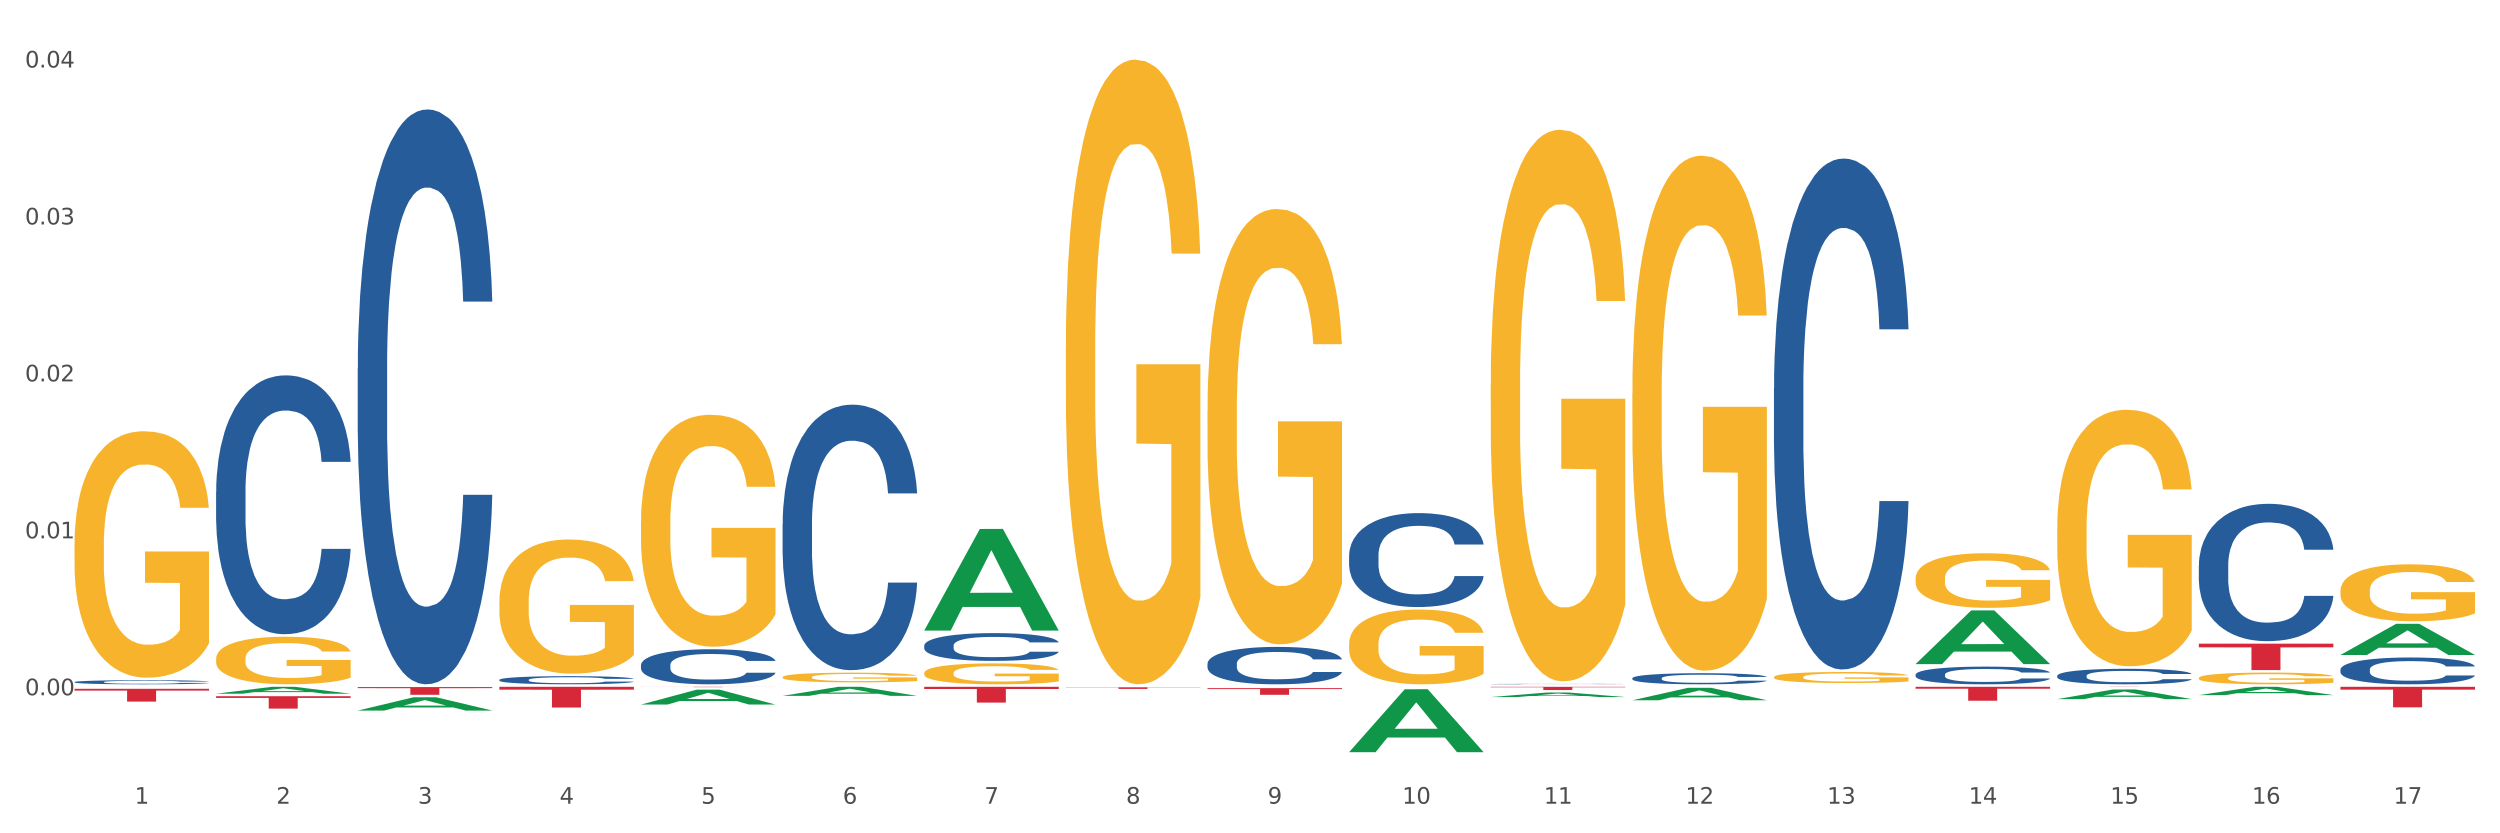 <?xml version="1.0" encoding="utf-8" standalone="no"?>
<!DOCTYPE svg PUBLIC "-//W3C//DTD SVG 1.1//EN"
  "http://www.w3.org/Graphics/SVG/1.1/DTD/svg11.dtd">
<svg xmlns:xlink="http://www.w3.org/1999/xlink" width="1080pt" height="360pt" viewBox="0 0 1080 360" xmlns="http://www.w3.org/2000/svg" version="1.1">
 <rect x="0" y="0" width="1080" height="360" fill="#333333" stroke="none"/>
 <defs>
  <style type="text/css">*{stroke-linejoin: round; stroke-linecap: butt}</style>
 </defs>
 <g id="figure_1">
  <g id="patch_1">
   <path d="M 0 360 
L 1080 360 
L 1080 0 
L 0 0 
z
" style="fill: #ffffff; stroke: #ffffff; stroke-linejoin: miter"/>
  </g>
  <g id="axes_1">
   <g id="matplotlib.axis_1">
    <g id="xtick_1">
     <g id="text_1">
      <!-- 1 -->
      <g style="fill: #4d4d4d" transform="translate(58.182 347.204) scale(0.096 -0.096)">
       <defs>
        <path id="DejaVuSans-31" d="M 794 531 
L 1825 531 
L 1825 4091 
L 703 3866 
L 703 4441 
L 1819 4666 
L 2450 4666 
L 2450 531 
L 3481 531 
L 3481 0 
L 794 0 
L 794 531 
z
" transform="scale(0.016)"/>
       </defs>
       <use xlink:href="#DejaVuSans-31"/>
      </g>
     </g>
    </g>
    <g id="xtick_2">
     <g id="text_2">
      <!-- 2 -->
      <g style="fill: #4d4d4d" transform="translate(119.364 347.204) scale(0.096 -0.096)">
       <defs>
        <path id="DejaVuSans-32" d="M 1228 531 
L 3431 531 
L 3431 0 
L 469 0 
L 469 531 
Q 828 903 1448 1529 
Q 2069 2156 2228 2338 
Q 2531 2678 2651 2914 
Q 2772 3150 2772 3378 
Q 2772 3750 2511 3984 
Q 2250 4219 1831 4219 
Q 1534 4219 1204 4116 
Q 875 4013 500 3803 
L 500 4441 
Q 881 4594 1212 4672 
Q 1544 4750 1819 4750 
Q 2544 4750 2975 4387 
Q 3406 4025 3406 3419 
Q 3406 3131 3298 2873 
Q 3191 2616 2906 2266 
Q 2828 2175 2409 1742 
Q 1991 1309 1228 531 
z
" transform="scale(0.016)"/>
       </defs>
       <use xlink:href="#DejaVuSans-32"/>
      </g>
     </g>
    </g>
    <g id="xtick_3">
     <g id="text_3">
      <!-- 3 -->
      <g style="fill: #4d4d4d" transform="translate(180.545 347.204) scale(0.096 -0.096)">
       <defs>
        <path id="DejaVuSans-33" d="M 2597 2516 
Q 3050 2419 3304 2112 
Q 3559 1806 3559 1356 
Q 3559 666 3084 287 
Q 2609 -91 1734 -91 
Q 1441 -91 1130 -33 
Q 819 25 488 141 
L 488 750 
Q 750 597 1062 519 
Q 1375 441 1716 441 
Q 2309 441 2620 675 
Q 2931 909 2931 1356 
Q 2931 1769 2642 2001 
Q 2353 2234 1838 2234 
L 1294 2234 
L 1294 2753 
L 1863 2753 
Q 2328 2753 2575 2939 
Q 2822 3125 2822 3475 
Q 2822 3834 2567 4026 
Q 2313 4219 1838 4219 
Q 1578 4219 1281 4162 
Q 984 4106 628 3988 
L 628 4550 
Q 988 4650 1302 4700 
Q 1616 4750 1894 4750 
Q 2613 4750 3031 4423 
Q 3450 4097 3450 3541 
Q 3450 3153 3228 2886 
Q 3006 2619 2597 2516 
z
" transform="scale(0.016)"/>
       </defs>
       <use xlink:href="#DejaVuSans-33"/>
      </g>
     </g>
    </g>
    <g id="xtick_4">
     <g id="text_4">
      <!-- 4 -->
      <g style="fill: #4d4d4d" transform="translate(241.726 347.204) scale(0.096 -0.096)">
       <defs>
        <path id="DejaVuSans-34" d="M 2419 4116 
L 825 1625 
L 2419 1625 
L 2419 4116 
z
M 2253 4666 
L 3047 4666 
L 3047 1625 
L 3713 1625 
L 3713 1100 
L 3047 1100 
L 3047 0 
L 2419 0 
L 2419 1100 
L 313 1100 
L 313 1709 
L 2253 4666 
z
" transform="scale(0.016)"/>
       </defs>
       <use xlink:href="#DejaVuSans-34"/>
      </g>
     </g>
    </g>
    <g id="xtick_5">
     <g id="text_5">
      <!-- 5 -->
      <g style="fill: #4d4d4d" transform="translate(302.908 347.204) scale(0.096 -0.096)">
       <defs>
        <path id="DejaVuSans-35" d="M 691 4666 
L 3169 4666 
L 3169 4134 
L 1269 4134 
L 1269 2991 
Q 1406 3038 1543 3061 
Q 1681 3084 1819 3084 
Q 2600 3084 3056 2656 
Q 3513 2228 3513 1497 
Q 3513 744 3044 326 
Q 2575 -91 1722 -91 
Q 1428 -91 1123 -41 
Q 819 9 494 109 
L 494 744 
Q 775 591 1075 516 
Q 1375 441 1709 441 
Q 2250 441 2565 725 
Q 2881 1009 2881 1497 
Q 2881 1984 2565 2268 
Q 2250 2553 1709 2553 
Q 1456 2553 1204 2497 
Q 953 2441 691 2322 
L 691 4666 
z
" transform="scale(0.016)"/>
       </defs>
       <use xlink:href="#DejaVuSans-35"/>
      </g>
     </g>
    </g>
    <g id="xtick_6">
     <g id="text_6">
      <!-- 6 -->
      <g style="fill: #4d4d4d" transform="translate(364.089 347.204) scale(0.096 -0.096)">
       <defs>
        <path id="DejaVuSans-36" d="M 2113 2584 
Q 1688 2584 1439 2293 
Q 1191 2003 1191 1497 
Q 1191 994 1439 701 
Q 1688 409 2113 409 
Q 2538 409 2786 701 
Q 3034 994 3034 1497 
Q 3034 2003 2786 2293 
Q 2538 2584 2113 2584 
z
M 3366 4563 
L 3366 3988 
Q 3128 4100 2886 4159 
Q 2644 4219 2406 4219 
Q 1781 4219 1451 3797 
Q 1122 3375 1075 2522 
Q 1259 2794 1537 2939 
Q 1816 3084 2150 3084 
Q 2853 3084 3261 2657 
Q 3669 2231 3669 1497 
Q 3669 778 3244 343 
Q 2819 -91 2113 -91 
Q 1303 -91 875 529 
Q 447 1150 447 2328 
Q 447 3434 972 4092 
Q 1497 4750 2381 4750 
Q 2619 4750 2861 4703 
Q 3103 4656 3366 4563 
z
" transform="scale(0.016)"/>
       </defs>
       <use xlink:href="#DejaVuSans-36"/>
      </g>
     </g>
    </g>
    <g id="xtick_7">
     <g id="text_7">
      <!-- 7 -->
      <g style="fill: #4d4d4d" transform="translate(425.271 347.204) scale(0.096 -0.096)">
       <defs>
        <path id="DejaVuSans-37" d="M 525 4666 
L 3525 4666 
L 3525 4397 
L 1831 0 
L 1172 0 
L 2766 4134 
L 525 4134 
L 525 4666 
z
" transform="scale(0.016)"/>
       </defs>
       <use xlink:href="#DejaVuSans-37"/>
      </g>
     </g>
    </g>
    <g id="xtick_8">
     <g id="text_8">
      <!-- 8 -->
      <g style="fill: #4d4d4d" transform="translate(486.452 347.204) scale(0.096 -0.096)">
       <defs>
        <path id="DejaVuSans-38" d="M 2034 2216 
Q 1584 2216 1326 1975 
Q 1069 1734 1069 1313 
Q 1069 891 1326 650 
Q 1584 409 2034 409 
Q 2484 409 2743 651 
Q 3003 894 3003 1313 
Q 3003 1734 2745 1975 
Q 2488 2216 2034 2216 
z
M 1403 2484 
Q 997 2584 770 2862 
Q 544 3141 544 3541 
Q 544 4100 942 4425 
Q 1341 4750 2034 4750 
Q 2731 4750 3128 4425 
Q 3525 4100 3525 3541 
Q 3525 3141 3298 2862 
Q 3072 2584 2669 2484 
Q 3125 2378 3379 2068 
Q 3634 1759 3634 1313 
Q 3634 634 3220 271 
Q 2806 -91 2034 -91 
Q 1263 -91 848 271 
Q 434 634 434 1313 
Q 434 1759 690 2068 
Q 947 2378 1403 2484 
z
M 1172 3481 
Q 1172 3119 1398 2916 
Q 1625 2713 2034 2713 
Q 2441 2713 2670 2916 
Q 2900 3119 2900 3481 
Q 2900 3844 2670 4047 
Q 2441 4250 2034 4250 
Q 1625 4250 1398 4047 
Q 1172 3844 1172 3481 
z
" transform="scale(0.016)"/>
       </defs>
       <use xlink:href="#DejaVuSans-38"/>
      </g>
     </g>
    </g>
    <g id="xtick_9">
     <g id="text_9">
      <!-- 9 -->
      <g style="fill: #4d4d4d" transform="translate(547.634 347.204) scale(0.096 -0.096)">
       <defs>
        <path id="DejaVuSans-39" d="M 703 97 
L 703 672 
Q 941 559 1184 500 
Q 1428 441 1663 441 
Q 2288 441 2617 861 
Q 2947 1281 2994 2138 
Q 2813 1869 2534 1725 
Q 2256 1581 1919 1581 
Q 1219 1581 811 2004 
Q 403 2428 403 3163 
Q 403 3881 828 4315 
Q 1253 4750 1959 4750 
Q 2769 4750 3195 4129 
Q 3622 3509 3622 2328 
Q 3622 1225 3098 567 
Q 2575 -91 1691 -91 
Q 1453 -91 1209 -44 
Q 966 3 703 97 
z
M 1959 2075 
Q 2384 2075 2632 2365 
Q 2881 2656 2881 3163 
Q 2881 3666 2632 3958 
Q 2384 4250 1959 4250 
Q 1534 4250 1286 3958 
Q 1038 3666 1038 3163 
Q 1038 2656 1286 2365 
Q 1534 2075 1959 2075 
z
" transform="scale(0.016)"/>
       </defs>
       <use xlink:href="#DejaVuSans-39"/>
      </g>
     </g>
    </g>
    <g id="xtick_10">
     <g id="text_10">
      <!-- 10 -->
      <g style="fill: #4d4d4d" transform="translate(605.761 347.204) scale(0.096 -0.096)">
       <defs>
        <path id="DejaVuSans-30" d="M 2034 4250 
Q 1547 4250 1301 3770 
Q 1056 3291 1056 2328 
Q 1056 1369 1301 889 
Q 1547 409 2034 409 
Q 2525 409 2770 889 
Q 3016 1369 3016 2328 
Q 3016 3291 2770 3770 
Q 2525 4250 2034 4250 
z
M 2034 4750 
Q 2819 4750 3233 4129 
Q 3647 3509 3647 2328 
Q 3647 1150 3233 529 
Q 2819 -91 2034 -91 
Q 1250 -91 836 529 
Q 422 1150 422 2328 
Q 422 3509 836 4129 
Q 1250 4750 2034 4750 
z
" transform="scale(0.016)"/>
       </defs>
       <use xlink:href="#DejaVuSans-31"/>
       <use xlink:href="#DejaVuSans-30" transform="translate(63.623 0)"/>
      </g>
     </g>
    </g>
    <g id="xtick_11">
     <g id="text_11">
      <!-- 11 -->
      <g style="fill: #4d4d4d" transform="translate(666.942 347.204) scale(0.096 -0.096)">
       <use xlink:href="#DejaVuSans-31"/>
       <use xlink:href="#DejaVuSans-31" transform="translate(63.623 0)"/>
      </g>
     </g>
    </g>
    <g id="xtick_12">
     <g id="text_12">
      <!-- 12 -->
      <g style="fill: #4d4d4d" transform="translate(728.124 347.204) scale(0.096 -0.096)">
       <use xlink:href="#DejaVuSans-31"/>
       <use xlink:href="#DejaVuSans-32" transform="translate(63.623 0)"/>
      </g>
     </g>
    </g>
    <g id="xtick_13">
     <g id="text_13">
      <!-- 13 -->
      <g style="fill: #4d4d4d" transform="translate(789.305 347.204) scale(0.096 -0.096)">
       <use xlink:href="#DejaVuSans-31"/>
       <use xlink:href="#DejaVuSans-33" transform="translate(63.623 0)"/>
      </g>
     </g>
    </g>
    <g id="xtick_14">
     <g id="text_14">
      <!-- 14 -->
      <g style="fill: #4d4d4d" transform="translate(850.487 347.204) scale(0.096 -0.096)">
       <use xlink:href="#DejaVuSans-31"/>
       <use xlink:href="#DejaVuSans-34" transform="translate(63.623 0)"/>
      </g>
     </g>
    </g>
    <g id="xtick_15">
     <g id="text_15">
      <!-- 15 -->
      <g style="fill: #4d4d4d" transform="translate(911.668 347.204) scale(0.096 -0.096)">
       <use xlink:href="#DejaVuSans-31"/>
       <use xlink:href="#DejaVuSans-35" transform="translate(63.623 0)"/>
      </g>
     </g>
    </g>
    <g id="xtick_16">
     <g id="text_16">
      <!-- 16 -->
      <g style="fill: #4d4d4d" transform="translate(972.849 347.204) scale(0.096 -0.096)">
       <use xlink:href="#DejaVuSans-31"/>
       <use xlink:href="#DejaVuSans-36" transform="translate(63.623 0)"/>
      </g>
     </g>
    </g>
    <g id="xtick_17">
     <g id="text_17">
      <!-- 17 -->
      <g style="fill: #4d4d4d" transform="translate(1034.031 347.204) scale(0.096 -0.096)">
       <use xlink:href="#DejaVuSans-31"/>
       <use xlink:href="#DejaVuSans-37" transform="translate(63.623 0)"/>
      </g>
     </g>
    </g>
    <g id="xtick_18"/>
    <g id="xtick_19"/>
    <g id="xtick_20"/>
    <g id="xtick_21"/>
    <g id="xtick_22"/>
    <g id="xtick_23"/>
    <g id="xtick_24"/>
    <g id="xtick_25"/>
    <g id="xtick_26"/>
    <g id="xtick_27"/>
    <g id="xtick_28"/>
    <g id="xtick_29"/>
    <g id="xtick_30"/>
    <g id="xtick_31"/>
    <g id="xtick_32"/>
    <g id="xtick_33"/>
   </g>
   <g id="matplotlib.axis_2">
    <g id="ytick_1">
     <g id="text_18">
      <!-- 0.00 -->
      <g style="fill: #4d4d4d" transform="translate(10.8 300.351) scale(0.096 -0.096)">
       <defs>
        <path id="DejaVuSans-2e" d="M 684 794 
L 1344 794 
L 1344 0 
L 684 0 
L 684 794 
z
" transform="scale(0.016)"/>
       </defs>
       <use xlink:href="#DejaVuSans-30"/>
       <use xlink:href="#DejaVuSans-2e" transform="translate(63.623 0)"/>
       <use xlink:href="#DejaVuSans-30" transform="translate(95.41 0)"/>
       <use xlink:href="#DejaVuSans-30" transform="translate(159.033 0)"/>
      </g>
     </g>
    </g>
    <g id="ytick_2">
     <g id="text_19">
      <!-- 0.01 -->
      <g style="fill: #4d4d4d" transform="translate(10.8 232.556) scale(0.096 -0.096)">
       <use xlink:href="#DejaVuSans-30"/>
       <use xlink:href="#DejaVuSans-2e" transform="translate(63.623 0)"/>
       <use xlink:href="#DejaVuSans-30" transform="translate(95.41 0)"/>
       <use xlink:href="#DejaVuSans-31" transform="translate(159.033 0)"/>
      </g>
     </g>
    </g>
    <g id="ytick_3">
     <g id="text_20">
      <!-- 0.02 -->
      <g style="fill: #4d4d4d" transform="translate(10.8 164.761) scale(0.096 -0.096)">
       <use xlink:href="#DejaVuSans-30"/>
       <use xlink:href="#DejaVuSans-2e" transform="translate(63.623 0)"/>
       <use xlink:href="#DejaVuSans-30" transform="translate(95.41 0)"/>
       <use xlink:href="#DejaVuSans-32" transform="translate(159.033 0)"/>
      </g>
     </g>
    </g>
    <g id="ytick_4">
     <g id="text_21">
      <!-- 0.03 -->
      <g style="fill: #4d4d4d" transform="translate(10.8 96.966) scale(0.096 -0.096)">
       <use xlink:href="#DejaVuSans-30"/>
       <use xlink:href="#DejaVuSans-2e" transform="translate(63.623 0)"/>
       <use xlink:href="#DejaVuSans-30" transform="translate(95.41 0)"/>
       <use xlink:href="#DejaVuSans-33" transform="translate(159.033 0)"/>
      </g>
     </g>
    </g>
    <g id="ytick_5">
     <g id="text_22">
      <!-- 0.04 -->
      <g style="fill: #4d4d4d" transform="translate(10.8 29.171) scale(0.096 -0.096)">
       <use xlink:href="#DejaVuSans-30"/>
       <use xlink:href="#DejaVuSans-2e" transform="translate(63.623 0)"/>
       <use xlink:href="#DejaVuSans-30" transform="translate(95.41 0)"/>
       <use xlink:href="#DejaVuSans-34" transform="translate(159.033 0)"/>
      </g>
     </g>
    </g>
    <g id="ytick_6"/>
    <g id="ytick_7"/>
    <g id="ytick_8"/>
    <g id="ytick_9"/>
    <g id="ytick_10"/>
   </g>
   <g id="PolyCollection_1">
    <path d="M 93.356 299.682 
L 93.416 299.68 
L 117.384 296.706 
L 127.331 296.704 
L 151.479 299.688 
L 139.974 299.688 
L 134.761 298.993 
L 110.014 298.993 
L 109.834 299.004 
L 104.801 299.688 
L 93.356 299.688 
L 93.356 299.682 
L 113.13 298.578 
L 131.645 298.576 
L 122.478 297.34 
L 122.358 297.334 
L 122.238 297.343 
L 113.07 298.576 
L 113.13 298.578 
L 93.356 299.682 
z
" clip-path="url(#pcbe91a6eb6)" style="fill: #109648"/>
    <path d="M 949.896 278.072 
L 1008.019 278.072 
L 1008.019 279.657 
L 985.155 279.667 
L 985.155 289.475 
L 972.622 289.475 
L 972.622 279.667 
L 949.896 279.657 
L 949.896 278.083 
L 949.896 278.072 
z
" clip-path="url(#pcbe91a6eb6)" style="fill: #d62839"/>
    <path d="M 888.715 296.704 
L 946.837 296.704 
L 946.837 296.714 
L 923.974 296.714 
L 923.974 296.778 
L 911.44 296.778 
L 911.44 296.714 
L 888.715 296.714 
L 888.715 296.704 
L 888.715 296.704 
z
" clip-path="url(#pcbe91a6eb6)" style="fill: #d62839"/>
    <path d="M 827.533 296.704 
L 885.656 296.704 
L 885.656 297.539 
L 862.792 297.545 
L 862.792 302.715 
L 850.259 302.715 
L 850.259 297.545 
L 827.533 297.539 
L 827.533 296.709 
L 827.533 296.704 
z
" clip-path="url(#pcbe91a6eb6)" style="fill: #d62839"/>
    <path d="M 643.989 296.704 
L 702.112 296.704 
L 702.112 296.898 
L 679.248 296.899 
L 679.248 298.099 
L 666.715 298.099 
L 666.715 296.899 
L 643.989 296.898 
L 643.989 296.705 
L 643.989 296.704 
z
" clip-path="url(#pcbe91a6eb6)" style="fill: #d62839"/>
    <path d="M 521.626 297.268 
L 579.749 297.268 
L 579.749 297.67 
L 556.885 297.672 
L 556.885 300.156 
L 544.352 300.156 
L 544.352 297.672 
L 521.626 297.67 
L 521.626 297.271 
L 521.626 297.268 
z
" clip-path="url(#pcbe91a6eb6)" style="fill: #d62839"/>
    <path d="M 32.175 235.497 
L 32.244 235.399 
L 32.244 231.899 
L 32.381 228.885 
L 33.067 221.592 
L 34.096 215.564 
L 34.851 212.355 
L 35.606 209.73 
L 36.498 207.105 
L 37.596 204.382 
L 39.586 200.396 
L 40.821 198.354 
L 42.331 196.215 
L 45.076 193.103 
L 47.066 191.353 
L 49.124 189.895 
L 52.487 188.145 
L 54.683 187.367 
L 57.016 186.783 
L 59.829 186.394 
L 61.957 186.297 
L 66.623 186.589 
L 70.603 187.464 
L 72.524 188.145 
L 74.995 189.311 
L 76.299 190.089 
L 78.426 191.645 
L 80.622 193.687 
L 82.131 195.437 
L 84.396 198.743 
L 86.111 202.049 
L 87.69 206.133 
L 88.513 208.952 
L 89.131 211.578 
L 89.68 214.592 
L 90.229 219.356 
L 77.877 219.356 
L 77.397 215.953 
L 76.642 212.744 
L 75.544 209.633 
L 74.583 207.688 
L 72.936 205.257 
L 71.426 203.702 
L 69.848 202.535 
L 67.927 201.563 
L 66.417 201.076 
L 64.29 200.688 
L 60.104 200.785 
L 57.29 201.563 
L 55.369 202.535 
L 54.134 203.41 
L 53.036 204.382 
L 51.801 205.744 
L 50.36 207.785 
L 49.33 209.633 
L 48.301 211.966 
L 47.478 214.3 
L 46.723 217.022 
L 46.105 219.939 
L 45.625 222.954 
L 45.213 226.648 
L 44.87 232.774 
L 44.87 246.095 
L 45.007 249.109 
L 45.35 253.095 
L 45.762 256.11 
L 46.448 259.707 
L 47.066 262.138 
L 48.232 265.638 
L 49.536 268.555 
L 50.566 270.403 
L 51.595 271.958 
L 53.379 274.098 
L 55.369 275.848 
L 57.085 276.917 
L 59.418 277.89 
L 60.996 278.278 
L 62.368 278.473 
L 65.731 278.473 
L 68.133 278.181 
L 70.809 277.501 
L 72.868 276.626 
L 74.583 275.556 
L 76.504 273.806 
L 77.74 272.153 
L 77.74 251.831 
L 62.643 251.734 
L 62.643 238.219 
L 90.297 238.219 
L 90.297 277.89 
L 89.131 279.931 
L 87.827 281.779 
L 86.455 283.432 
L 84.396 285.474 
L 81.926 287.418 
L 79.73 288.78 
L 77.397 289.946 
L 74.652 291.016 
L 71.083 291.988 
L 68.887 292.377 
L 66.143 292.669 
L 62.917 292.766 
L 60.104 292.572 
L 57.359 292.085 
L 54.477 291.21 
L 51.663 289.946 
L 49.536 288.682 
L 47.409 287.127 
L 45.144 285.085 
L 43.36 283.14 
L 41.988 281.39 
L 40.478 279.154 
L 38.831 276.237 
L 37.596 273.611 
L 36.498 270.889 
L 35.332 267.389 
L 34.508 264.374 
L 33.685 260.582 
L 33.204 257.763 
L 32.655 253.387 
L 32.244 247.262 
L 32.175 235.497 
z
" clip-path="url(#pcbe91a6eb6)" style="fill: #f7b32b"/>
    <path d="M 460.445 296.905 
L 518.567 296.905 
L 518.567 297.003 
L 495.704 297.004 
L 495.704 297.612 
L 483.17 297.612 
L 483.17 297.004 
L 460.445 297.003 
L 460.445 296.905 
L 460.445 296.905 
z
" clip-path="url(#pcbe91a6eb6)" style="fill: #d62839"/>
    <path d="M 399.263 296.704 
L 457.386 296.704 
L 457.386 297.653 
L 434.523 297.66 
L 434.523 303.537 
L 421.989 303.537 
L 421.989 297.66 
L 399.263 297.653 
L 399.263 296.71 
L 399.263 296.704 
z
" clip-path="url(#pcbe91a6eb6)" style="fill: #d62839"/>
    <path d="M 276.901 296.704 
L 335.023 296.704 
L 335.023 296.725 
L 312.16 296.725 
L 312.16 296.855 
L 299.626 296.855 
L 299.626 296.725 
L 276.901 296.725 
L 276.901 296.704 
L 276.901 296.704 
z
" clip-path="url(#pcbe91a6eb6)" style="fill: #d62839"/>
    <path d="M 215.719 296.704 
L 273.842 296.704 
L 273.842 297.945 
L 250.978 297.954 
L 250.978 305.64 
L 238.445 305.64 
L 238.445 297.954 
L 215.719 297.945 
L 215.719 296.712 
L 215.719 296.704 
z
" clip-path="url(#pcbe91a6eb6)" style="fill: #d62839"/>
    <path d="M 154.538 296.826 
L 212.66 296.826 
L 212.66 297.287 
L 189.797 297.29 
L 189.797 300.142 
L 177.263 300.142 
L 177.263 297.29 
L 154.538 297.287 
L 154.538 296.829 
L 154.538 296.826 
z
" clip-path="url(#pcbe91a6eb6)" style="fill: #d62839"/>
    <path d="M 93.356 300.772 
L 151.479 300.772 
L 151.479 301.516 
L 128.615 301.521 
L 128.615 306.125 
L 116.082 306.125 
L 116.082 301.521 
L 93.356 301.516 
L 93.356 300.777 
L 93.356 300.772 
z
" clip-path="url(#pcbe91a6eb6)" style="fill: #d62839"/>
    <path d="M 32.175 297.576 
L 90.297 297.576 
L 90.297 298.343 
L 67.434 298.349 
L 67.434 303.096 
L 54.901 303.096 
L 54.901 298.349 
L 32.175 298.343 
L 32.175 297.582 
L 32.175 297.576 
z
" clip-path="url(#pcbe91a6eb6)" style="fill: #d62839"/>
    <path d="M 32.175 294.645 
L 32.244 294.643 
L 32.244 294.598 
L 32.45 294.537 
L 33.206 294.424 
L 34.167 294.338 
L 35.816 294.238 
L 36.709 294.196 
L 37.877 294.149 
L 40.282 294.073 
L 43.03 294.008 
L 44.954 293.973 
L 46.396 293.95 
L 49.625 293.91 
L 51.48 293.892 
L 53.404 293.877 
L 55.053 293.868 
L 57.801 293.856 
L 60 293.851 
L 62.542 293.85 
L 64.671 293.851 
L 67.488 293.858 
L 71.61 293.877 
L 73.19 293.889 
L 75.32 293.908 
L 77.519 293.934 
L 79.305 293.96 
L 81.366 293.997 
L 83.496 294.045 
L 85.557 294.107 
L 87 294.163 
L 88.168 294.223 
L 89.198 294.296 
L 89.954 294.375 
L 90.297 294.441 
L 77.725 294.441 
L 77.381 294.382 
L 76.694 294.317 
L 76.007 294.273 
L 75.251 294.238 
L 74.084 294.197 
L 73.053 294.171 
L 71.335 294.141 
L 69.755 294.121 
L 68.45 294.11 
L 66.87 294.1 
L 63.503 294.091 
L 61.099 294.091 
L 59.587 294.094 
L 57.732 294.102 
L 56.152 294.113 
L 54.297 294.133 
L 52.854 294.154 
L 51.412 294.181 
L 50.587 294.201 
L 49.351 294.236 
L 48.526 294.265 
L 47.427 294.315 
L 46.809 294.351 
L 45.709 294.443 
L 45.228 294.511 
L 45.022 294.558 
L 44.885 294.61 
L 44.885 294.862 
L 45.297 294.975 
L 45.641 295.023 
L 46.19 295.078 
L 47.221 295.149 
L 48.732 295.219 
L 50.312 295.269 
L 51.618 295.3 
L 52.854 295.322 
L 54.091 295.34 
L 55.603 295.356 
L 56.839 295.366 
L 58.694 295.376 
L 60.893 295.381 
L 62.61 295.381 
L 66.114 295.372 
L 67.694 295.364 
L 69.206 295.353 
L 70.855 295.335 
L 72.16 295.316 
L 72.916 295.301 
L 74.152 295.271 
L 75.114 295.238 
L 75.939 295.201 
L 76.488 295.169 
L 77.106 295.12 
L 77.587 295.065 
L 77.725 295.036 
L 90.297 295.036 
L 90.023 295.094 
L 89.542 295.151 
L 88.58 295.227 
L 87.824 295.271 
L 86.656 295.324 
L 85.419 295.369 
L 83.702 295.419 
L 82.122 295.457 
L 80.473 295.489 
L 78.687 295.518 
L 75.458 295.558 
L 74.29 295.57 
L 71.816 295.589 
L 69.893 295.6 
L 67.076 295.612 
L 64.19 295.618 
L 61.167 295.62 
L 58.488 295.617 
L 55.534 295.607 
L 53.679 295.597 
L 51.618 295.583 
L 49.213 295.56 
L 46.946 295.533 
L 44.816 295.5 
L 42.824 295.463 
L 40.969 295.421 
L 38.564 295.351 
L 36.778 295.284 
L 35.473 295.221 
L 34.58 295.167 
L 33.686 295.099 
L 33.206 295.052 
L 32.45 294.939 
L 32.175 294.834 
L 32.175 294.645 
z
" clip-path="url(#pcbe91a6eb6)" style="fill: #255c99"/>
    <path d="M 93.356 212.403 
L 93.425 212.301 
L 93.425 209.441 
L 93.631 205.561 
L 94.387 198.412 
L 95.349 193 
L 96.998 186.668 
L 97.891 184.013 
L 99.059 181.052 
L 101.463 176.252 
L 104.211 172.167 
L 106.135 169.92 
L 107.578 168.491 
L 110.807 165.938 
L 112.662 164.814 
L 114.585 163.895 
L 116.234 163.282 
L 118.982 162.568 
L 121.181 162.261 
L 123.723 162.159 
L 125.853 162.261 
L 128.67 162.67 
L 132.792 163.895 
L 134.372 164.61 
L 136.502 165.835 
L 138.7 167.469 
L 140.486 169.103 
L 142.547 171.452 
L 144.677 174.516 
L 146.738 178.396 
L 148.181 181.971 
L 149.349 185.749 
L 150.38 190.345 
L 151.135 195.349 
L 151.479 199.536 
L 138.906 199.536 
L 138.563 195.757 
L 137.876 191.672 
L 137.189 188.915 
L 136.433 186.668 
L 135.265 184.115 
L 134.234 182.481 
L 132.517 180.541 
L 130.937 179.316 
L 129.631 178.601 
L 128.051 177.988 
L 124.685 177.375 
L 122.28 177.375 
L 120.769 177.579 
L 118.914 178.09 
L 117.334 178.805 
L 115.479 180.03 
L 114.036 181.358 
L 112.593 183.094 
L 111.769 184.319 
L 110.532 186.566 
L 109.708 188.404 
L 108.608 191.57 
L 107.99 193.817 
L 106.891 199.638 
L 106.41 203.927 
L 106.204 206.888 
L 106.066 210.156 
L 106.066 226.087 
L 106.479 233.236 
L 106.822 236.299 
L 107.372 239.772 
L 108.402 244.265 
L 109.914 248.656 
L 111.494 251.822 
L 112.799 253.762 
L 114.036 255.192 
L 115.273 256.315 
L 116.784 257.337 
L 118.021 257.949 
L 119.876 258.562 
L 122.074 258.868 
L 123.792 258.868 
L 127.295 258.358 
L 128.876 257.847 
L 130.387 257.132 
L 132.036 256.009 
L 133.341 254.784 
L 134.097 253.864 
L 135.334 251.924 
L 136.296 249.882 
L 137.12 247.533 
L 137.67 245.49 
L 138.288 242.427 
L 138.769 238.955 
L 138.906 237.116 
L 151.479 237.116 
L 151.204 240.793 
L 150.723 244.367 
L 149.761 249.167 
L 149.005 251.924 
L 147.838 255.294 
L 146.601 258.154 
L 144.883 261.319 
L 143.303 263.668 
L 141.654 265.711 
L 139.868 267.549 
L 136.639 270.102 
L 135.471 270.817 
L 132.998 272.042 
L 131.074 272.757 
L 128.257 273.472 
L 125.372 273.88 
L 122.349 273.982 
L 119.669 273.778 
L 116.715 273.165 
L 114.86 272.553 
L 112.799 271.634 
L 110.395 270.204 
L 108.127 268.468 
L 105.998 266.425 
L 104.005 264.077 
L 102.15 261.421 
L 99.746 257.03 
L 97.959 252.741 
L 96.654 248.758 
L 95.761 245.388 
L 94.868 241.099 
L 94.387 238.138 
L 93.631 230.989 
L 93.356 224.351 
L 93.356 212.403 
z
" clip-path="url(#pcbe91a6eb6)" style="fill: #255c99"/>
    <path d="M 154.538 158.864 
L 154.607 158.637 
L 154.607 152.287 
L 154.813 143.669 
L 155.568 127.794 
L 156.53 115.774 
L 158.179 101.713 
L 159.072 95.816 
L 160.24 89.239 
L 162.645 78.58 
L 165.393 69.508 
L 167.317 64.519 
L 168.759 61.344 
L 171.988 55.674 
L 173.843 53.179 
L 175.767 51.138 
L 177.416 49.777 
L 180.164 48.19 
L 182.362 47.509 
L 184.904 47.282 
L 187.034 47.509 
L 189.851 48.416 
L 193.973 51.138 
L 195.553 52.726 
L 197.683 55.447 
L 199.882 59.076 
L 201.668 62.704 
L 203.729 67.921 
L 205.859 74.724 
L 207.92 83.342 
L 209.362 91.28 
L 210.53 99.671 
L 211.561 109.877 
L 212.317 120.99 
L 212.66 130.288 
L 200.088 130.288 
L 199.744 121.897 
L 199.057 112.825 
L 198.37 106.702 
L 197.614 101.713 
L 196.446 96.043 
L 195.416 92.414 
L 193.698 88.105 
L 192.118 85.384 
L 190.813 83.796 
L 189.233 82.435 
L 185.866 81.075 
L 183.462 81.075 
L 181.95 81.528 
L 180.095 82.662 
L 178.515 84.25 
L 176.66 86.971 
L 175.217 89.919 
L 173.775 93.775 
L 172.95 96.496 
L 171.713 101.486 
L 170.889 105.568 
L 169.79 112.599 
L 169.171 117.588 
L 168.072 130.515 
L 167.591 140.04 
L 167.385 146.617 
L 167.248 153.875 
L 167.248 189.254 
L 167.66 205.13 
L 168.004 211.934 
L 168.553 219.644 
L 169.584 229.623 
L 171.095 239.375 
L 172.675 246.406 
L 173.981 250.715 
L 175.217 253.89 
L 176.454 256.385 
L 177.965 258.653 
L 179.202 260.013 
L 181.057 261.374 
L 183.255 262.055 
L 184.973 262.055 
L 188.477 260.921 
L 190.057 259.787 
L 191.568 258.199 
L 193.217 255.704 
L 194.523 252.983 
L 195.278 250.942 
L 196.515 246.633 
L 197.477 242.097 
L 198.301 236.881 
L 198.851 232.345 
L 199.469 225.541 
L 199.95 217.83 
L 200.088 213.748 
L 212.66 213.748 
L 212.385 221.912 
L 211.904 229.85 
L 210.943 240.509 
L 210.187 246.633 
L 209.019 254.117 
L 207.782 260.467 
L 206.065 267.498 
L 204.485 272.714 
L 202.836 277.25 
L 201.049 281.332 
L 197.82 287.002 
L 196.652 288.589 
L 194.179 291.311 
L 192.256 292.898 
L 189.439 294.486 
L 186.553 295.393 
L 183.53 295.62 
L 180.851 295.166 
L 177.897 293.805 
L 176.042 292.445 
L 173.981 290.404 
L 171.576 287.228 
L 169.309 283.373 
L 167.179 278.837 
L 165.187 273.621 
L 163.332 267.724 
L 160.927 257.972 
L 159.141 248.447 
L 157.836 239.602 
L 156.942 232.118 
L 156.049 222.593 
L 155.568 216.016 
L 154.813 200.14 
L 154.538 185.399 
L 154.538 158.864 
z
" clip-path="url(#pcbe91a6eb6)" style="fill: #255c99"/>
    <path d="M 215.719 293.678 
L 215.788 293.675 
L 215.788 293.585 
L 215.994 293.463 
L 216.75 293.238 
L 217.712 293.068 
L 219.36 292.869 
L 220.254 292.786 
L 221.422 292.693 
L 223.826 292.542 
L 226.574 292.414 
L 228.498 292.343 
L 229.941 292.298 
L 233.17 292.218 
L 235.025 292.183 
L 236.948 292.154 
L 238.597 292.134 
L 241.345 292.112 
L 243.544 292.102 
L 246.086 292.099 
L 248.216 292.102 
L 251.032 292.115 
L 255.155 292.154 
L 256.735 292.176 
L 258.864 292.215 
L 261.063 292.266 
L 262.849 292.317 
L 264.91 292.391 
L 267.04 292.487 
L 269.101 292.609 
L 270.544 292.722 
L 271.712 292.84 
L 272.742 292.985 
L 273.498 293.142 
L 273.842 293.273 
L 261.269 293.273 
L 260.926 293.155 
L 260.238 293.026 
L 259.551 292.94 
L 258.796 292.869 
L 257.628 292.789 
L 256.597 292.738 
L 254.88 292.677 
L 253.3 292.638 
L 251.994 292.616 
L 250.414 292.596 
L 247.048 292.577 
L 244.643 292.577 
L 243.132 292.584 
L 241.277 292.6 
L 239.696 292.622 
L 237.841 292.661 
L 236.399 292.702 
L 234.956 292.757 
L 234.132 292.795 
L 232.895 292.866 
L 232.07 292.924 
L 230.971 293.023 
L 230.353 293.094 
L 229.254 293.277 
L 228.773 293.411 
L 228.567 293.505 
L 228.429 293.607 
L 228.429 294.108 
L 228.841 294.332 
L 229.185 294.429 
L 229.735 294.538 
L 230.765 294.679 
L 232.277 294.817 
L 233.857 294.916 
L 235.162 294.977 
L 236.399 295.022 
L 237.635 295.057 
L 239.147 295.09 
L 240.383 295.109 
L 242.238 295.128 
L 244.437 295.138 
L 246.154 295.138 
L 249.658 295.122 
L 251.238 295.106 
L 252.75 295.083 
L 254.399 295.048 
L 255.704 295.009 
L 256.46 294.98 
L 257.696 294.919 
L 258.658 294.855 
L 259.483 294.782 
L 260.032 294.717 
L 260.651 294.621 
L 261.132 294.512 
L 261.269 294.454 
L 273.842 294.454 
L 273.567 294.57 
L 273.086 294.682 
L 272.124 294.833 
L 271.368 294.919 
L 270.2 295.025 
L 268.964 295.115 
L 267.246 295.215 
L 265.666 295.288 
L 264.017 295.353 
L 262.231 295.41 
L 259.002 295.491 
L 257.834 295.513 
L 255.361 295.552 
L 253.437 295.574 
L 250.62 295.596 
L 247.735 295.609 
L 244.712 295.613 
L 242.032 295.606 
L 239.078 295.587 
L 237.223 295.568 
L 235.162 295.539 
L 232.757 295.494 
L 230.49 295.439 
L 228.361 295.375 
L 226.368 295.301 
L 224.513 295.218 
L 222.109 295.08 
L 220.322 294.945 
L 219.017 294.82 
L 218.124 294.714 
L 217.231 294.579 
L 216.75 294.486 
L 215.994 294.262 
L 215.719 294.053 
L 215.719 293.678 
z
" clip-path="url(#pcbe91a6eb6)" style="fill: #255c99"/>
    <path d="M 276.901 287.278 
L 276.969 287.265 
L 276.969 286.877 
L 277.175 286.352 
L 277.931 285.383 
L 278.893 284.65 
L 280.542 283.793 
L 281.435 283.433 
L 282.603 283.032 
L 285.008 282.382 
L 287.756 281.828 
L 289.679 281.524 
L 291.122 281.33 
L 294.351 280.984 
L 296.206 280.832 
L 298.13 280.708 
L 299.779 280.625 
L 302.527 280.528 
L 304.725 280.486 
L 307.267 280.473 
L 309.397 280.486 
L 312.214 280.542 
L 316.336 280.708 
L 317.916 280.805 
L 320.046 280.971 
L 322.244 281.192 
L 324.031 281.413 
L 326.092 281.731 
L 328.221 282.146 
L 330.283 282.672 
L 331.725 283.156 
L 332.893 283.668 
L 333.924 284.291 
L 334.679 284.968 
L 335.023 285.535 
L 322.45 285.535 
L 322.107 285.024 
L 321.42 284.47 
L 320.733 284.097 
L 319.977 283.793 
L 318.809 283.447 
L 317.779 283.225 
L 316.061 282.963 
L 314.481 282.797 
L 313.176 282.7 
L 311.595 282.617 
L 308.229 282.534 
L 305.824 282.534 
L 304.313 282.561 
L 302.458 282.631 
L 300.878 282.727 
L 299.023 282.893 
L 297.58 283.073 
L 296.137 283.308 
L 295.313 283.474 
L 294.076 283.779 
L 293.252 284.028 
L 292.153 284.457 
L 291.534 284.761 
L 290.435 285.549 
L 289.954 286.13 
L 289.748 286.531 
L 289.611 286.974 
L 289.611 289.132 
L 290.023 290.1 
L 290.366 290.515 
L 290.916 290.986 
L 291.947 291.594 
L 293.458 292.189 
L 295.038 292.618 
L 296.343 292.881 
L 297.58 293.075 
L 298.817 293.227 
L 300.328 293.365 
L 301.565 293.448 
L 303.42 293.531 
L 305.618 293.572 
L 307.336 293.572 
L 310.84 293.503 
L 312.42 293.434 
L 313.931 293.337 
L 315.58 293.185 
L 316.886 293.019 
L 317.641 292.895 
L 318.878 292.632 
L 319.84 292.355 
L 320.664 292.037 
L 321.214 291.76 
L 321.832 291.345 
L 322.313 290.875 
L 322.45 290.626 
L 335.023 290.626 
L 334.748 291.124 
L 334.267 291.608 
L 333.305 292.258 
L 332.55 292.632 
L 331.382 293.088 
L 330.145 293.476 
L 328.428 293.904 
L 326.847 294.223 
L 325.199 294.499 
L 323.412 294.748 
L 320.183 295.094 
L 319.015 295.191 
L 316.542 295.357 
L 314.618 295.454 
L 311.802 295.551 
L 308.916 295.606 
L 305.893 295.62 
L 303.214 295.592 
L 300.26 295.509 
L 298.405 295.426 
L 296.343 295.302 
L 293.939 295.108 
L 291.672 294.873 
L 289.542 294.596 
L 287.55 294.278 
L 285.695 293.918 
L 283.29 293.324 
L 281.504 292.743 
L 280.198 292.203 
L 279.305 291.747 
L 278.412 291.166 
L 277.931 290.764 
L 277.175 289.796 
L 276.901 288.897 
L 276.901 287.278 
z
" clip-path="url(#pcbe91a6eb6)" style="fill: #255c99"/>
    <path d="M 338.082 226.348 
L 338.151 226.243 
L 338.151 223.31 
L 338.357 219.33 
L 339.113 211.998 
L 340.074 206.446 
L 341.723 199.951 
L 342.616 197.228 
L 343.784 194.19 
L 346.189 189.267 
L 348.937 185.077 
L 350.861 182.772 
L 352.304 181.306 
L 355.533 178.687 
L 357.387 177.535 
L 359.311 176.592 
L 360.96 175.964 
L 363.708 175.231 
L 365.907 174.916 
L 368.449 174.812 
L 370.578 174.916 
L 373.395 175.335 
L 377.517 176.592 
L 379.097 177.326 
L 381.227 178.583 
L 383.426 180.259 
L 385.212 181.935 
L 387.273 184.344 
L 389.403 187.486 
L 391.464 191.467 
L 392.907 195.133 
L 394.075 199.009 
L 395.105 203.722 
L 395.861 208.855 
L 396.204 213.15 
L 383.632 213.15 
L 383.288 209.274 
L 382.601 205.084 
L 381.914 202.256 
L 381.159 199.951 
L 379.991 197.333 
L 378.96 195.657 
L 377.243 193.666 
L 375.662 192.409 
L 374.357 191.676 
L 372.777 191.048 
L 369.41 190.419 
L 367.006 190.419 
L 365.494 190.629 
L 363.639 191.152 
L 362.059 191.886 
L 360.204 193.143 
L 358.762 194.504 
L 357.319 196.285 
L 356.494 197.542 
L 355.258 199.847 
L 354.433 201.732 
L 353.334 204.979 
L 352.716 207.284 
L 351.616 213.255 
L 351.136 217.654 
L 350.929 220.692 
L 350.792 224.044 
L 350.792 240.385 
L 351.204 247.717 
L 351.548 250.86 
L 352.097 254.421 
L 353.128 259.03 
L 354.639 263.534 
L 356.22 266.781 
L 357.525 268.772 
L 358.762 270.238 
L 359.998 271.39 
L 361.51 272.438 
L 362.746 273.066 
L 364.601 273.695 
L 366.8 274.009 
L 368.517 274.009 
L 372.021 273.485 
L 373.601 272.962 
L 375.113 272.228 
L 376.762 271.076 
L 378.067 269.819 
L 378.823 268.876 
L 380.059 266.886 
L 381.021 264.791 
L 381.846 262.382 
L 382.395 260.287 
L 383.014 257.144 
L 383.494 253.583 
L 383.632 251.697 
L 396.204 251.697 
L 395.93 255.468 
L 395.449 259.135 
L 394.487 264.058 
L 393.731 266.886 
L 392.563 270.343 
L 391.327 273.276 
L 389.609 276.523 
L 388.029 278.932 
L 386.38 281.027 
L 384.594 282.913 
L 381.365 285.531 
L 380.197 286.265 
L 377.723 287.522 
L 375.8 288.255 
L 372.983 288.988 
L 370.097 289.407 
L 367.075 289.512 
L 364.395 289.302 
L 361.441 288.674 
L 359.586 288.045 
L 357.525 287.103 
L 355.12 285.636 
L 352.853 283.856 
L 350.723 281.761 
L 348.731 279.351 
L 346.876 276.628 
L 344.471 272.124 
L 342.685 267.724 
L 341.38 263.639 
L 340.487 260.182 
L 339.594 255.783 
L 339.113 252.745 
L 338.357 245.413 
L 338.082 238.604 
L 338.082 226.348 
z
" clip-path="url(#pcbe91a6eb6)" style="fill: #255c99"/>
    <path d="M 399.263 278.902 
L 399.332 278.891 
L 399.332 278.585 
L 399.538 278.168 
L 400.294 277.402 
L 401.256 276.821 
L 402.905 276.142 
L 403.798 275.857 
L 404.966 275.539 
L 407.37 275.025 
L 410.118 274.586 
L 412.042 274.345 
L 413.485 274.192 
L 416.714 273.918 
L 418.569 273.798 
L 420.493 273.699 
L 422.141 273.633 
L 424.89 273.557 
L 427.088 273.524 
L 429.63 273.513 
L 431.76 273.524 
L 434.577 273.568 
L 438.699 273.699 
L 440.279 273.776 
L 442.409 273.907 
L 444.607 274.083 
L 446.393 274.258 
L 448.455 274.51 
L 450.584 274.838 
L 452.645 275.255 
L 454.088 275.638 
L 455.256 276.043 
L 456.287 276.536 
L 457.042 277.073 
L 457.386 277.522 
L 444.813 277.522 
L 444.47 277.117 
L 443.783 276.679 
L 443.096 276.383 
L 442.34 276.142 
L 441.172 275.868 
L 440.142 275.693 
L 438.424 275.485 
L 436.844 275.353 
L 435.538 275.277 
L 433.958 275.211 
L 430.592 275.145 
L 428.187 275.145 
L 426.676 275.167 
L 424.821 275.222 
L 423.241 275.298 
L 421.386 275.43 
L 419.943 275.572 
L 418.5 275.759 
L 417.676 275.89 
L 416.439 276.131 
L 415.615 276.328 
L 414.515 276.668 
L 413.897 276.909 
L 412.798 277.533 
L 412.317 277.993 
L 412.111 278.311 
L 411.973 278.661 
L 411.973 280.37 
L 412.386 281.137 
L 412.729 281.465 
L 413.279 281.838 
L 414.309 282.32 
L 415.821 282.791 
L 417.401 283.13 
L 418.706 283.339 
L 419.943 283.492 
L 421.18 283.612 
L 422.691 283.722 
L 423.928 283.788 
L 425.783 283.853 
L 427.981 283.886 
L 429.699 283.886 
L 433.203 283.831 
L 434.783 283.777 
L 436.294 283.7 
L 437.943 283.58 
L 439.248 283.448 
L 440.004 283.35 
L 441.241 283.141 
L 442.203 282.922 
L 443.027 282.67 
L 443.577 282.451 
L 444.195 282.123 
L 444.676 281.75 
L 444.813 281.553 
L 457.386 281.553 
L 457.111 281.947 
L 456.63 282.331 
L 455.668 282.846 
L 454.913 283.141 
L 453.745 283.503 
L 452.508 283.81 
L 450.79 284.149 
L 449.21 284.401 
L 447.561 284.62 
L 445.775 284.817 
L 442.546 285.091 
L 441.378 285.168 
L 438.905 285.299 
L 436.981 285.376 
L 434.164 285.453 
L 431.279 285.496 
L 428.256 285.507 
L 425.577 285.486 
L 422.622 285.42 
L 420.767 285.354 
L 418.706 285.255 
L 416.302 285.102 
L 414.035 284.916 
L 411.905 284.697 
L 409.912 284.445 
L 408.057 284.16 
L 405.653 283.689 
L 403.867 283.229 
L 402.561 282.802 
L 401.668 282.44 
L 400.775 281.98 
L 400.294 281.663 
L 399.538 280.896 
L 399.263 280.184 
L 399.263 278.902 
z
" clip-path="url(#pcbe91a6eb6)" style="fill: #255c99"/>
    <path d="M 1011.078 289.241 
L 1011.146 289.231 
L 1011.146 288.935 
L 1011.352 288.533 
L 1012.108 287.792 
L 1013.07 287.232 
L 1014.719 286.576 
L 1015.612 286.301 
L 1016.78 285.994 
L 1019.185 285.497 
L 1021.933 285.074 
L 1023.856 284.841 
L 1025.299 284.693 
L 1028.528 284.429 
L 1030.383 284.312 
L 1032.307 284.217 
L 1033.956 284.154 
L 1036.704 284.079 
L 1038.902 284.048 
L 1041.444 284.037 
L 1043.574 284.048 
L 1046.391 284.09 
L 1050.513 284.217 
L 1052.093 284.291 
L 1054.223 284.418 
L 1056.421 284.587 
L 1058.208 284.756 
L 1060.269 285 
L 1062.398 285.317 
L 1064.46 285.719 
L 1065.902 286.089 
L 1067.07 286.481 
L 1068.101 286.957 
L 1068.856 287.475 
L 1069.2 287.909 
L 1056.627 287.909 
L 1056.284 287.517 
L 1055.597 287.094 
L 1054.91 286.809 
L 1054.154 286.576 
L 1052.986 286.311 
L 1051.956 286.142 
L 1050.238 285.941 
L 1048.658 285.814 
L 1047.353 285.74 
L 1045.772 285.677 
L 1042.406 285.613 
L 1040.001 285.613 
L 1038.49 285.634 
L 1036.635 285.687 
L 1035.055 285.761 
L 1033.2 285.888 
L 1031.757 286.026 
L 1030.314 286.206 
L 1029.49 286.333 
L 1028.253 286.565 
L 1027.429 286.756 
L 1026.33 287.084 
L 1025.711 287.316 
L 1024.612 287.919 
L 1024.131 288.363 
L 1023.925 288.67 
L 1023.788 289.009 
L 1023.788 290.659 
L 1024.2 291.399 
L 1024.543 291.717 
L 1025.093 292.076 
L 1026.124 292.542 
L 1027.635 292.997 
L 1029.215 293.324 
L 1030.52 293.525 
L 1031.757 293.673 
L 1032.994 293.79 
L 1034.505 293.896 
L 1035.742 293.959 
L 1037.597 294.023 
L 1039.795 294.054 
L 1041.513 294.054 
L 1045.017 294.001 
L 1046.597 293.949 
L 1048.108 293.874 
L 1049.757 293.758 
L 1051.063 293.631 
L 1051.818 293.536 
L 1053.055 293.335 
L 1054.017 293.123 
L 1054.841 292.88 
L 1055.391 292.669 
L 1056.009 292.351 
L 1056.49 291.992 
L 1056.627 291.801 
L 1069.2 291.801 
L 1068.925 292.182 
L 1068.444 292.552 
L 1067.482 293.049 
L 1066.727 293.335 
L 1065.559 293.684 
L 1064.322 293.98 
L 1062.605 294.308 
L 1061.024 294.551 
L 1059.376 294.763 
L 1057.589 294.953 
L 1054.36 295.218 
L 1053.192 295.292 
L 1050.719 295.419 
L 1048.795 295.493 
L 1045.979 295.567 
L 1043.093 295.609 
L 1040.07 295.62 
L 1037.391 295.599 
L 1034.437 295.535 
L 1032.582 295.472 
L 1030.52 295.377 
L 1028.116 295.228 
L 1025.849 295.049 
L 1023.719 294.837 
L 1021.727 294.594 
L 1019.872 294.319 
L 1017.467 293.864 
L 1015.681 293.42 
L 1014.375 293.007 
L 1013.482 292.658 
L 1012.589 292.214 
L 1012.108 291.907 
L 1011.352 291.167 
L 1011.078 290.479 
L 1011.078 289.241 
z
" clip-path="url(#pcbe91a6eb6)" style="fill: #255c99"/>
    <path d="M 949.896 244.308 
L 949.965 244.254 
L 949.965 242.737 
L 950.171 240.677 
L 950.927 236.884 
L 951.889 234.011 
L 953.537 230.651 
L 954.431 229.242 
L 955.599 227.67 
L 958.003 225.123 
L 960.751 222.955 
L 962.675 221.763 
L 964.118 221.004 
L 967.347 219.649 
L 969.202 219.053 
L 971.125 218.566 
L 972.774 218.24 
L 975.522 217.861 
L 977.721 217.698 
L 980.263 217.644 
L 982.393 217.698 
L 985.209 217.915 
L 989.331 218.566 
L 990.912 218.945 
L 993.041 219.595 
L 995.24 220.462 
L 997.026 221.33 
L 999.087 222.576 
L 1001.217 224.202 
L 1003.278 226.261 
L 1004.721 228.158 
L 1005.889 230.163 
L 1006.919 232.602 
L 1007.675 235.258 
L 1008.019 237.48 
L 995.446 237.48 
L 995.103 235.475 
L 994.415 233.307 
L 993.728 231.843 
L 992.973 230.651 
L 991.805 229.296 
L 990.774 228.429 
L 989.057 227.399 
L 987.477 226.749 
L 986.171 226.37 
L 984.591 226.045 
L 981.225 225.719 
L 978.82 225.719 
L 977.309 225.828 
L 975.454 226.099 
L 973.873 226.478 
L 972.018 227.128 
L 970.576 227.833 
L 969.133 228.754 
L 968.309 229.405 
L 967.072 230.597 
L 966.247 231.572 
L 965.148 233.253 
L 964.53 234.445 
L 963.431 237.534 
L 962.95 239.81 
L 962.744 241.382 
L 962.606 243.116 
L 962.606 251.571 
L 963.018 255.364 
L 963.362 256.99 
L 963.912 258.833 
L 964.942 261.217 
L 966.454 263.548 
L 968.034 265.228 
L 969.339 266.258 
L 970.576 267.016 
L 971.812 267.612 
L 973.324 268.154 
L 974.56 268.48 
L 976.415 268.805 
L 978.614 268.967 
L 980.331 268.967 
L 983.835 268.696 
L 985.415 268.425 
L 986.927 268.046 
L 988.576 267.45 
L 989.881 266.799 
L 990.637 266.312 
L 991.873 265.282 
L 992.835 264.198 
L 993.66 262.952 
L 994.209 261.868 
L 994.828 260.242 
L 995.309 258.399 
L 995.446 257.424 
L 1008.019 257.424 
L 1007.744 259.375 
L 1007.263 261.272 
L 1006.301 263.819 
L 1005.545 265.282 
L 1004.377 267.07 
L 1003.141 268.588 
L 1001.423 270.268 
L 999.843 271.514 
L 998.194 272.598 
L 996.408 273.574 
L 993.179 274.929 
L 992.011 275.308 
L 989.538 275.958 
L 987.614 276.338 
L 984.797 276.717 
L 981.912 276.934 
L 978.889 276.988 
L 976.209 276.88 
L 973.255 276.555 
L 971.4 276.229 
L 969.339 275.742 
L 966.934 274.983 
L 964.667 274.062 
L 962.538 272.978 
L 960.545 271.731 
L 958.69 270.322 
L 956.286 267.992 
L 954.499 265.716 
L 953.194 263.602 
L 952.301 261.813 
L 951.408 259.537 
L 950.927 257.966 
L 950.171 254.172 
L 949.896 250.649 
L 949.896 244.308 
z
" clip-path="url(#pcbe91a6eb6)" style="fill: #255c99"/>
    <path d="M 888.715 291.93 
L 888.784 291.924 
L 888.784 291.752 
L 888.99 291.52 
L 889.745 291.092 
L 890.707 290.767 
L 892.356 290.388 
L 893.249 290.229 
L 894.417 290.051 
L 896.822 289.764 
L 899.57 289.519 
L 901.493 289.384 
L 902.936 289.299 
L 906.165 289.146 
L 908.02 289.078 
L 909.944 289.023 
L 911.593 288.986 
L 914.341 288.944 
L 916.539 288.925 
L 919.081 288.919 
L 921.211 288.925 
L 924.028 288.95 
L 928.15 289.023 
L 929.73 289.066 
L 931.86 289.139 
L 934.058 289.237 
L 935.845 289.335 
L 937.906 289.476 
L 940.036 289.66 
L 942.097 289.892 
L 943.539 290.106 
L 944.707 290.333 
L 945.738 290.608 
L 946.494 290.908 
L 946.837 291.159 
L 934.265 291.159 
L 933.921 290.932 
L 933.234 290.688 
L 932.547 290.522 
L 931.791 290.388 
L 930.623 290.235 
L 929.593 290.137 
L 927.875 290.021 
L 926.295 289.947 
L 924.99 289.904 
L 923.41 289.868 
L 920.043 289.831 
L 917.639 289.831 
L 916.127 289.843 
L 914.272 289.874 
L 912.692 289.917 
L 910.837 289.99 
L 909.394 290.07 
L 907.952 290.174 
L 907.127 290.247 
L 905.89 290.382 
L 905.066 290.492 
L 903.967 290.682 
L 903.348 290.816 
L 902.249 291.165 
L 901.768 291.422 
L 901.562 291.599 
L 901.425 291.795 
L 901.425 292.75 
L 901.837 293.178 
L 902.181 293.362 
L 902.73 293.57 
L 903.761 293.839 
L 905.272 294.102 
L 906.852 294.292 
L 908.158 294.408 
L 909.394 294.494 
L 910.631 294.561 
L 912.142 294.622 
L 913.379 294.659 
L 915.234 294.696 
L 917.432 294.714 
L 919.15 294.714 
L 922.654 294.684 
L 924.234 294.653 
L 925.745 294.61 
L 927.394 294.543 
L 928.7 294.469 
L 929.455 294.414 
L 930.692 294.298 
L 931.654 294.176 
L 932.478 294.035 
L 933.028 293.913 
L 933.646 293.729 
L 934.127 293.521 
L 934.265 293.411 
L 946.837 293.411 
L 946.562 293.631 
L 946.081 293.845 
L 945.12 294.133 
L 944.364 294.298 
L 943.196 294.5 
L 941.959 294.671 
L 940.242 294.861 
L 938.662 295.002 
L 937.013 295.124 
L 935.226 295.234 
L 931.997 295.387 
L 930.829 295.43 
L 928.356 295.504 
L 926.433 295.546 
L 923.616 295.589 
L 920.73 295.614 
L 917.707 295.62 
L 915.028 295.608 
L 912.074 295.571 
L 910.219 295.534 
L 908.158 295.479 
L 905.753 295.393 
L 903.486 295.289 
L 901.356 295.167 
L 899.364 295.026 
L 897.509 294.867 
L 895.104 294.604 
L 893.318 294.347 
L 892.013 294.108 
L 891.119 293.906 
L 890.226 293.649 
L 889.745 293.472 
L 888.99 293.044 
L 888.715 292.646 
L 888.715 291.93 
z
" clip-path="url(#pcbe91a6eb6)" style="fill: #255c99"/>
    <path d="M 827.533 291.412 
L 827.602 291.405 
L 827.602 291.21 
L 827.808 290.945 
L 828.564 290.457 
L 829.526 290.087 
L 831.175 289.654 
L 832.068 289.473 
L 833.236 289.27 
L 835.64 288.942 
L 838.388 288.663 
L 840.312 288.51 
L 841.755 288.412 
L 844.984 288.238 
L 846.839 288.161 
L 848.762 288.098 
L 850.411 288.056 
L 853.159 288.008 
L 855.358 287.987 
L 857.9 287.98 
L 860.03 287.987 
L 862.847 288.014 
L 866.969 288.098 
L 868.549 288.147 
L 870.679 288.231 
L 872.877 288.342 
L 874.663 288.454 
L 876.724 288.615 
L 878.854 288.824 
L 880.915 289.089 
L 882.358 289.333 
L 883.526 289.591 
L 884.557 289.905 
L 885.312 290.247 
L 885.656 290.533 
L 873.083 290.533 
L 872.74 290.275 
L 872.053 289.996 
L 871.366 289.808 
L 870.61 289.654 
L 869.442 289.48 
L 868.411 289.368 
L 866.694 289.236 
L 865.114 289.152 
L 863.808 289.103 
L 862.228 289.061 
L 858.862 289.019 
L 856.457 289.019 
L 854.946 289.033 
L 853.091 289.068 
L 851.511 289.117 
L 849.656 289.201 
L 848.213 289.291 
L 846.77 289.41 
L 845.946 289.494 
L 844.709 289.647 
L 843.885 289.773 
L 842.785 289.989 
L 842.167 290.143 
L 841.068 290.54 
L 840.587 290.833 
L 840.381 291.036 
L 840.243 291.259 
L 840.243 292.347 
L 840.656 292.836 
L 840.999 293.045 
L 841.549 293.282 
L 842.579 293.589 
L 844.091 293.889 
L 845.671 294.106 
L 846.976 294.238 
L 848.213 294.336 
L 849.45 294.413 
L 850.961 294.482 
L 852.198 294.524 
L 854.053 294.566 
L 856.251 294.587 
L 857.969 294.587 
L 861.472 294.552 
L 863.053 294.517 
L 864.564 294.469 
L 866.213 294.392 
L 867.518 294.308 
L 868.274 294.245 
L 869.511 294.113 
L 870.472 293.973 
L 871.297 293.813 
L 871.847 293.673 
L 872.465 293.464 
L 872.946 293.227 
L 873.083 293.101 
L 885.656 293.101 
L 885.381 293.352 
L 884.9 293.596 
L 883.938 293.924 
L 883.182 294.113 
L 882.015 294.343 
L 880.778 294.538 
L 879.06 294.755 
L 877.48 294.915 
L 875.831 295.055 
L 874.045 295.18 
L 870.816 295.355 
L 869.648 295.403 
L 867.175 295.487 
L 865.251 295.536 
L 862.434 295.585 
L 859.549 295.613 
L 856.526 295.62 
L 853.846 295.606 
L 850.892 295.564 
L 849.037 295.522 
L 846.976 295.459 
L 844.572 295.362 
L 842.304 295.243 
L 840.175 295.103 
L 838.182 294.943 
L 836.327 294.762 
L 833.923 294.462 
L 832.136 294.169 
L 830.831 293.896 
L 829.938 293.666 
L 829.045 293.373 
L 828.564 293.171 
L 827.808 292.682 
L 827.533 292.229 
L 827.533 291.412 
z
" clip-path="url(#pcbe91a6eb6)" style="fill: #255c99"/>
    <path d="M 766.352 167.671 
L 766.421 167.469 
L 766.421 161.825 
L 766.627 154.165 
L 767.383 140.055 
L 768.344 129.371 
L 769.993 116.873 
L 770.886 111.632 
L 772.054 105.787 
L 774.459 96.312 
L 777.207 88.249 
L 779.131 83.815 
L 780.573 80.993 
L 783.802 75.953 
L 785.657 73.736 
L 787.581 71.922 
L 789.23 70.712 
L 791.978 69.301 
L 794.177 68.696 
L 796.719 68.495 
L 798.848 68.696 
L 801.665 69.503 
L 805.787 71.922 
L 807.367 73.333 
L 809.497 75.752 
L 811.696 78.977 
L 813.482 82.202 
L 815.543 86.838 
L 817.673 92.886 
L 819.734 100.546 
L 821.177 107.601 
L 822.345 115.059 
L 823.375 124.13 
L 824.131 134.007 
L 824.474 142.272 
L 811.902 142.272 
L 811.558 134.814 
L 810.871 126.751 
L 810.184 121.308 
L 809.428 116.873 
L 808.261 111.834 
L 807.23 108.609 
L 805.512 104.779 
L 803.932 102.36 
L 802.627 100.949 
L 801.047 99.739 
L 797.68 98.53 
L 795.276 98.53 
L 793.764 98.933 
L 791.909 99.941 
L 790.329 101.352 
L 788.474 103.771 
L 787.031 106.391 
L 785.589 109.818 
L 784.764 112.237 
L 783.528 116.672 
L 782.703 120.3 
L 781.604 126.549 
L 780.986 130.984 
L 779.886 142.474 
L 779.405 150.94 
L 779.199 156.786 
L 779.062 163.236 
L 779.062 194.682 
L 779.474 208.792 
L 779.818 214.84 
L 780.367 221.693 
L 781.398 230.563 
L 782.909 239.231 
L 784.489 245.479 
L 785.795 249.309 
L 787.031 252.132 
L 788.268 254.349 
L 789.78 256.365 
L 791.016 257.574 
L 792.871 258.784 
L 795.07 259.388 
L 796.787 259.388 
L 800.291 258.38 
L 801.871 257.373 
L 803.383 255.961 
L 805.032 253.744 
L 806.337 251.325 
L 807.093 249.511 
L 808.329 245.681 
L 809.291 241.65 
L 810.116 237.013 
L 810.665 232.982 
L 811.283 226.934 
L 811.764 220.081 
L 811.902 216.452 
L 824.474 216.452 
L 824.2 223.709 
L 823.719 230.764 
L 822.757 240.238 
L 822.001 245.681 
L 820.833 252.333 
L 819.596 257.977 
L 817.879 264.226 
L 816.299 268.862 
L 814.65 272.894 
L 812.864 276.522 
L 809.635 281.562 
L 808.467 282.973 
L 805.993 285.392 
L 804.07 286.803 
L 801.253 288.214 
L 798.367 289.02 
L 795.344 289.222 
L 792.665 288.819 
L 789.711 287.609 
L 787.856 286.4 
L 785.795 284.585 
L 783.39 281.763 
L 781.123 278.337 
L 778.993 274.305 
L 777.001 269.669 
L 775.146 264.428 
L 772.741 255.76 
L 770.955 247.294 
L 769.65 239.432 
L 768.757 232.78 
L 767.863 224.314 
L 767.383 218.468 
L 766.627 204.358 
L 766.352 191.255 
L 766.352 167.671 
z
" clip-path="url(#pcbe91a6eb6)" style="fill: #255c99"/>
    <path d="M 705.171 292.98 
L 705.239 292.976 
L 705.239 292.853 
L 705.445 292.687 
L 706.201 292.38 
L 707.163 292.148 
L 708.812 291.877 
L 709.705 291.763 
L 710.873 291.636 
L 713.277 291.43 
L 716.026 291.255 
L 717.949 291.159 
L 719.392 291.098 
L 722.621 290.988 
L 724.476 290.94 
L 726.4 290.901 
L 728.049 290.874 
L 730.797 290.844 
L 732.995 290.831 
L 735.537 290.826 
L 737.667 290.831 
L 740.484 290.848 
L 744.606 290.901 
L 746.186 290.931 
L 748.316 290.984 
L 750.514 291.054 
L 752.301 291.124 
L 754.362 291.225 
L 756.491 291.356 
L 758.552 291.522 
L 759.995 291.676 
L 761.163 291.838 
L 762.194 292.035 
L 762.949 292.249 
L 763.293 292.428 
L 750.72 292.428 
L 750.377 292.267 
L 749.69 292.091 
L 749.003 291.973 
L 748.247 291.877 
L 747.079 291.767 
L 746.049 291.697 
L 744.331 291.614 
L 742.751 291.562 
L 741.446 291.531 
L 739.865 291.505 
L 736.499 291.479 
L 734.094 291.479 
L 732.583 291.487 
L 730.728 291.509 
L 729.148 291.54 
L 727.293 291.592 
L 725.85 291.649 
L 724.407 291.724 
L 723.583 291.776 
L 722.346 291.873 
L 721.522 291.951 
L 720.423 292.087 
L 719.804 292.183 
L 718.705 292.433 
L 718.224 292.617 
L 718.018 292.744 
L 717.881 292.884 
L 717.881 293.567 
L 718.293 293.873 
L 718.636 294.004 
L 719.186 294.153 
L 720.216 294.346 
L 721.728 294.534 
L 723.308 294.67 
L 724.613 294.753 
L 725.85 294.814 
L 727.087 294.862 
L 728.598 294.906 
L 729.835 294.933 
L 731.69 294.959 
L 733.888 294.972 
L 735.606 294.972 
L 739.11 294.95 
L 740.69 294.928 
L 742.201 294.897 
L 743.85 294.849 
L 745.155 294.797 
L 745.911 294.757 
L 747.148 294.674 
L 748.11 294.587 
L 748.934 294.486 
L 749.484 294.398 
L 750.102 294.267 
L 750.583 294.118 
L 750.72 294.039 
L 763.293 294.039 
L 763.018 294.197 
L 762.537 294.35 
L 761.575 294.556 
L 760.82 294.674 
L 759.652 294.819 
L 758.415 294.941 
L 756.697 295.077 
L 755.117 295.178 
L 753.468 295.265 
L 751.682 295.344 
L 748.453 295.453 
L 747.285 295.484 
L 744.812 295.537 
L 742.888 295.567 
L 740.071 295.598 
L 737.186 295.615 
L 734.163 295.62 
L 731.484 295.611 
L 728.529 295.585 
L 726.674 295.559 
L 724.613 295.519 
L 722.209 295.458 
L 719.942 295.383 
L 717.812 295.296 
L 715.819 295.195 
L 713.965 295.081 
L 711.56 294.893 
L 709.774 294.709 
L 708.468 294.539 
L 707.575 294.394 
L 706.682 294.21 
L 706.201 294.083 
L 705.445 293.777 
L 705.171 293.492 
L 705.171 292.98 
z
" clip-path="url(#pcbe91a6eb6)" style="fill: #255c99"/>
    <path d="M 643.989 295.514 
L 644.058 295.514 
L 644.058 295.509 
L 644.264 295.502 
L 645.02 295.49 
L 645.982 295.481 
L 647.63 295.47 
L 648.524 295.466 
L 649.691 295.46 
L 652.096 295.452 
L 654.844 295.445 
L 656.768 295.441 
L 658.211 295.439 
L 661.44 295.435 
L 663.295 295.433 
L 665.218 295.431 
L 666.867 295.43 
L 669.615 295.429 
L 671.814 295.428 
L 674.356 295.428 
L 676.485 295.428 
L 679.302 295.429 
L 683.424 295.431 
L 685.005 295.432 
L 687.134 295.434 
L 689.333 295.437 
L 691.119 295.44 
L 693.18 295.444 
L 695.31 295.449 
L 697.371 295.456 
L 698.814 295.462 
L 699.982 295.469 
L 701.012 295.476 
L 701.768 295.485 
L 702.112 295.492 
L 689.539 295.492 
L 689.195 295.486 
L 688.508 295.479 
L 687.821 295.474 
L 687.066 295.47 
L 685.898 295.466 
L 684.867 295.463 
L 683.15 295.46 
L 681.569 295.457 
L 680.264 295.456 
L 678.684 295.455 
L 675.318 295.454 
L 672.913 295.454 
L 671.401 295.455 
L 669.547 295.455 
L 667.966 295.457 
L 666.111 295.459 
L 664.669 295.461 
L 663.226 295.464 
L 662.401 295.466 
L 661.165 295.47 
L 660.34 295.473 
L 659.241 295.478 
L 658.623 295.482 
L 657.524 295.492 
L 657.043 295.5 
L 656.837 295.505 
L 656.699 295.51 
L 656.699 295.538 
L 657.111 295.55 
L 657.455 295.555 
L 658.004 295.561 
L 659.035 295.569 
L 660.546 295.576 
L 662.127 295.582 
L 663.432 295.585 
L 664.669 295.588 
L 665.905 295.59 
L 667.417 295.591 
L 668.653 295.592 
L 670.508 295.593 
L 672.707 295.594 
L 674.424 295.594 
L 677.928 295.593 
L 679.508 295.592 
L 681.02 295.591 
L 682.669 295.589 
L 683.974 295.587 
L 684.73 295.585 
L 685.966 295.582 
L 686.928 295.578 
L 687.753 295.574 
L 688.302 295.571 
L 688.921 295.566 
L 689.402 295.56 
L 689.539 295.557 
L 702.112 295.557 
L 701.837 295.563 
L 701.356 295.569 
L 700.394 295.577 
L 699.638 295.582 
L 698.47 295.588 
L 697.234 295.593 
L 695.516 295.598 
L 693.936 295.602 
L 692.287 295.606 
L 690.501 295.609 
L 687.272 295.613 
L 686.104 295.614 
L 683.631 295.616 
L 681.707 295.618 
L 678.89 295.619 
L 676.005 295.62 
L 672.982 295.62 
L 670.302 295.619 
L 667.348 295.618 
L 665.493 295.617 
L 663.432 295.616 
L 661.027 295.613 
L 658.76 295.61 
L 656.63 295.607 
L 654.638 295.603 
L 652.783 295.598 
L 650.378 295.591 
L 648.592 295.583 
L 647.287 295.577 
L 646.394 295.571 
L 645.501 295.563 
L 645.02 295.558 
L 644.264 295.546 
L 643.989 295.535 
L 643.989 295.514 
z
" clip-path="url(#pcbe91a6eb6)" style="fill: #255c99"/>
    <path d="M 1011.078 296.704 
L 1069.2 296.704 
L 1069.2 297.934 
L 1046.337 297.942 
L 1046.337 305.555 
L 1033.803 305.555 
L 1033.803 297.942 
L 1011.078 297.934 
L 1011.078 296.712 
L 1011.078 296.704 
z
" clip-path="url(#pcbe91a6eb6)" style="fill: #d62839"/>
    <path d="M 582.808 239.896 
L 582.876 239.859 
L 582.876 238.821 
L 583.083 237.412 
L 583.838 234.818 
L 584.8 232.853 
L 586.449 230.555 
L 587.342 229.591 
L 588.51 228.516 
L 590.915 226.774 
L 593.663 225.291 
L 595.586 224.476 
L 597.029 223.957 
L 600.258 223.03 
L 602.113 222.622 
L 604.037 222.289 
L 605.686 222.066 
L 608.434 221.807 
L 610.632 221.696 
L 613.174 221.659 
L 615.304 221.696 
L 618.121 221.844 
L 622.243 222.289 
L 623.823 222.548 
L 625.953 222.993 
L 628.151 223.586 
L 629.938 224.179 
L 631.999 225.032 
L 634.129 226.144 
L 636.19 227.552 
L 637.632 228.85 
L 638.8 230.221 
L 639.831 231.889 
L 640.587 233.705 
L 640.93 235.225 
L 628.358 235.225 
L 628.014 233.854 
L 627.327 232.371 
L 626.64 231.37 
L 625.884 230.555 
L 624.716 229.628 
L 623.686 229.035 
L 621.968 228.331 
L 620.388 227.886 
L 619.083 227.626 
L 617.503 227.404 
L 614.136 227.182 
L 611.732 227.182 
L 610.22 227.256 
L 608.365 227.441 
L 606.785 227.701 
L 604.93 228.145 
L 603.487 228.627 
L 602.044 229.257 
L 601.22 229.702 
L 599.983 230.518 
L 599.159 231.185 
L 598.06 232.334 
L 597.441 233.149 
L 596.342 235.262 
L 595.861 236.819 
L 595.655 237.894 
L 595.518 239.08 
L 595.518 244.863 
L 595.93 247.458 
L 596.273 248.57 
L 596.823 249.83 
L 597.854 251.461 
L 599.365 253.055 
L 600.945 254.204 
L 602.251 254.908 
L 603.487 255.427 
L 604.724 255.835 
L 606.235 256.206 
L 607.472 256.428 
L 609.327 256.65 
L 611.525 256.762 
L 613.243 256.762 
L 616.747 256.576 
L 618.327 256.391 
L 619.838 256.131 
L 621.487 255.724 
L 622.793 255.279 
L 623.548 254.945 
L 624.785 254.241 
L 625.747 253.5 
L 626.571 252.647 
L 627.121 251.906 
L 627.739 250.794 
L 628.22 249.533 
L 628.358 248.866 
L 640.93 248.866 
L 640.655 250.201 
L 640.174 251.498 
L 639.213 253.24 
L 638.457 254.241 
L 637.289 255.464 
L 636.052 256.502 
L 634.335 257.651 
L 632.754 258.504 
L 631.106 259.245 
L 629.319 259.912 
L 626.09 260.839 
L 624.922 261.098 
L 622.449 261.543 
L 620.525 261.803 
L 617.709 262.062 
L 614.823 262.21 
L 611.8 262.248 
L 609.121 262.173 
L 606.167 261.951 
L 604.312 261.729 
L 602.251 261.395 
L 599.846 260.876 
L 597.579 260.246 
L 595.449 259.505 
L 593.457 258.652 
L 591.602 257.688 
L 589.197 256.094 
L 587.411 254.537 
L 586.105 253.092 
L 585.212 251.869 
L 584.319 250.312 
L 583.838 249.237 
L 583.083 246.642 
L 582.808 244.233 
L 582.808 239.896 
z
" clip-path="url(#pcbe91a6eb6)" style="fill: #255c99"/>
    <path d="M 521.626 286.72 
L 521.695 286.706 
L 521.695 286.292 
L 521.901 285.731 
L 522.657 284.698 
L 523.619 283.916 
L 525.268 283.001 
L 526.161 282.617 
L 527.329 282.189 
L 529.733 281.496 
L 532.481 280.905 
L 534.405 280.581 
L 535.848 280.374 
L 539.077 280.005 
L 540.932 279.843 
L 542.855 279.71 
L 544.504 279.621 
L 547.252 279.518 
L 549.451 279.474 
L 551.993 279.459 
L 554.123 279.474 
L 556.939 279.533 
L 561.062 279.71 
L 562.642 279.813 
L 564.772 279.99 
L 566.97 280.227 
L 568.756 280.463 
L 570.817 280.802 
L 572.947 281.245 
L 575.008 281.806 
L 576.451 282.322 
L 577.619 282.868 
L 578.649 283.532 
L 579.405 284.256 
L 579.749 284.861 
L 567.176 284.861 
L 566.833 284.315 
L 566.146 283.724 
L 565.459 283.326 
L 564.703 283.001 
L 563.535 282.632 
L 562.504 282.396 
L 560.787 282.116 
L 559.207 281.939 
L 557.901 281.835 
L 556.321 281.747 
L 552.955 281.658 
L 550.55 281.658 
L 549.039 281.688 
L 547.184 281.761 
L 545.604 281.865 
L 543.749 282.042 
L 542.306 282.234 
L 540.863 282.485 
L 540.039 282.662 
L 538.802 282.986 
L 537.978 283.252 
L 536.878 283.71 
L 536.26 284.034 
L 535.161 284.875 
L 534.68 285.495 
L 534.474 285.923 
L 534.336 286.396 
L 534.336 288.698 
L 534.749 289.731 
L 535.092 290.174 
L 535.642 290.676 
L 536.672 291.325 
L 538.184 291.96 
L 539.764 292.417 
L 541.069 292.698 
L 542.306 292.904 
L 543.542 293.067 
L 545.054 293.214 
L 546.291 293.303 
L 548.146 293.391 
L 550.344 293.436 
L 552.062 293.436 
L 555.565 293.362 
L 557.146 293.288 
L 558.657 293.185 
L 560.306 293.022 
L 561.611 292.845 
L 562.367 292.712 
L 563.604 292.432 
L 564.565 292.137 
L 565.39 291.797 
L 565.939 291.502 
L 566.558 291.059 
L 567.039 290.558 
L 567.176 290.292 
L 579.749 290.292 
L 579.474 290.823 
L 578.993 291.34 
L 578.031 292.033 
L 577.275 292.432 
L 576.107 292.919 
L 574.871 293.332 
L 573.153 293.79 
L 571.573 294.129 
L 569.924 294.424 
L 568.138 294.69 
L 564.909 295.059 
L 563.741 295.162 
L 561.268 295.339 
L 559.344 295.443 
L 556.527 295.546 
L 553.642 295.605 
L 550.619 295.62 
L 547.939 295.59 
L 544.985 295.502 
L 543.13 295.413 
L 541.069 295.28 
L 538.665 295.074 
L 536.397 294.823 
L 534.268 294.528 
L 532.275 294.188 
L 530.42 293.804 
L 528.016 293.17 
L 526.229 292.55 
L 524.924 291.974 
L 524.031 291.487 
L 523.138 290.868 
L 522.657 290.44 
L 521.901 289.406 
L 521.626 288.447 
L 521.626 286.72 
z
" clip-path="url(#pcbe91a6eb6)" style="fill: #255c99"/>
    <path d="M 460.445 150.462 
L 460.514 150.216 
L 460.514 141.343 
L 460.651 133.704 
L 461.337 115.22 
L 462.366 99.94 
L 463.121 91.807 
L 463.876 85.153 
L 464.768 78.499 
L 465.866 71.599 
L 467.856 61.494 
L 469.091 56.319 
L 470.601 50.897 
L 473.346 43.011 
L 475.336 38.575 
L 477.394 34.878 
L 480.757 30.442 
L 482.953 28.47 
L 485.286 26.992 
L 488.099 26.006 
L 490.227 25.759 
L 494.893 26.499 
L 498.873 28.717 
L 500.794 30.442 
L 503.265 33.399 
L 504.568 35.371 
L 506.696 39.314 
L 508.892 44.49 
L 510.401 48.926 
L 512.666 57.305 
L 514.381 65.684 
L 515.96 76.035 
L 516.783 83.182 
L 517.401 89.836 
L 517.95 97.476 
L 518.499 109.552 
L 506.147 109.552 
L 505.666 100.926 
L 504.912 92.793 
L 503.814 84.907 
L 502.853 79.978 
L 501.206 73.817 
L 499.696 69.874 
L 498.118 66.916 
L 496.197 64.452 
L 494.687 63.22 
L 492.56 62.234 
L 488.374 62.48 
L 485.56 64.452 
L 483.639 66.916 
L 482.404 69.134 
L 481.306 71.599 
L 480.071 75.049 
L 478.63 80.224 
L 477.6 84.907 
L 476.571 90.822 
L 475.747 96.736 
L 474.993 103.637 
L 474.375 111.03 
L 473.895 118.67 
L 473.483 128.035 
L 473.14 143.562 
L 473.14 177.325 
L 473.277 184.965 
L 473.62 195.069 
L 474.032 202.709 
L 474.718 211.828 
L 475.336 217.989 
L 476.502 226.861 
L 477.806 234.254 
L 478.835 238.937 
L 479.865 242.88 
L 481.649 248.302 
L 483.639 252.738 
L 485.354 255.449 
L 487.688 257.913 
L 489.266 258.899 
L 490.638 259.392 
L 494.001 259.392 
L 496.403 258.653 
L 499.079 256.927 
L 501.137 254.709 
L 502.853 251.999 
L 504.774 247.562 
L 506.01 243.373 
L 506.01 191.865 
L 490.913 191.619 
L 490.913 157.363 
L 518.567 157.363 
L 518.567 257.913 
L 517.401 263.089 
L 516.097 267.771 
L 514.724 271.961 
L 512.666 277.136 
L 510.195 282.065 
L 508 285.515 
L 505.666 288.473 
L 502.922 291.184 
L 499.353 293.648 
L 497.157 294.634 
L 494.413 295.373 
L 491.187 295.62 
L 488.374 295.127 
L 485.629 293.895 
L 482.747 291.677 
L 479.933 288.473 
L 477.806 285.269 
L 475.679 281.326 
L 473.414 276.15 
L 471.63 271.221 
L 470.258 266.785 
L 468.748 261.117 
L 467.101 253.724 
L 465.866 247.07 
L 464.768 240.169 
L 463.601 231.297 
L 462.778 223.657 
L 461.955 214.046 
L 461.474 206.899 
L 460.925 195.808 
L 460.514 180.282 
L 460.445 150.462 
z
" clip-path="url(#pcbe91a6eb6)" style="fill: #f7b32b"/>
    <path d="M 93.356 284.564 
L 93.425 284.545 
L 93.425 283.87 
L 93.562 283.288 
L 94.248 281.88 
L 95.278 280.716 
L 96.033 280.097 
L 96.787 279.59 
L 97.68 279.083 
L 98.778 278.558 
L 100.768 277.788 
L 102.003 277.394 
L 103.512 276.981 
L 106.257 276.38 
L 108.247 276.042 
L 110.306 275.761 
L 113.668 275.423 
L 115.864 275.273 
L 118.197 275.16 
L 121.011 275.085 
L 123.138 275.066 
L 127.804 275.123 
L 131.784 275.291 
L 133.706 275.423 
L 136.176 275.648 
L 137.48 275.798 
L 139.607 276.099 
L 141.803 276.493 
L 143.313 276.831 
L 145.577 277.469 
L 147.293 278.107 
L 148.871 278.895 
L 149.695 279.44 
L 150.312 279.947 
L 150.861 280.528 
L 151.41 281.448 
L 139.058 281.448 
L 138.578 280.791 
L 137.823 280.172 
L 136.725 279.571 
L 135.764 279.196 
L 134.118 278.726 
L 132.608 278.426 
L 131.03 278.201 
L 129.108 278.013 
L 127.599 277.919 
L 125.471 277.844 
L 121.285 277.863 
L 118.472 278.013 
L 116.55 278.201 
L 115.315 278.37 
L 114.217 278.558 
L 112.982 278.82 
L 111.541 279.214 
L 110.512 279.571 
L 109.482 280.022 
L 108.659 280.472 
L 107.904 280.998 
L 107.287 281.561 
L 106.806 282.143 
L 106.394 282.856 
L 106.051 284.038 
L 106.051 286.61 
L 106.189 287.192 
L 106.532 287.961 
L 106.943 288.543 
L 107.63 289.238 
L 108.247 289.707 
L 109.414 290.383 
L 110.718 290.946 
L 111.747 291.303 
L 112.776 291.603 
L 114.56 292.016 
L 116.55 292.354 
L 118.266 292.56 
L 120.599 292.748 
L 122.177 292.823 
L 123.55 292.861 
L 126.912 292.861 
L 129.314 292.804 
L 131.99 292.673 
L 134.049 292.504 
L 135.764 292.297 
L 137.686 291.96 
L 138.921 291.64 
L 138.921 287.717 
L 123.824 287.699 
L 123.824 285.09 
L 151.479 285.09 
L 151.479 292.748 
L 150.312 293.142 
L 149.008 293.499 
L 147.636 293.818 
L 145.577 294.212 
L 143.107 294.587 
L 140.911 294.85 
L 138.578 295.075 
L 135.833 295.282 
L 132.265 295.47 
L 130.069 295.545 
L 127.324 295.601 
L 124.099 295.62 
L 121.285 295.582 
L 118.54 295.488 
L 115.658 295.319 
L 112.845 295.075 
L 110.718 294.831 
L 108.59 294.531 
L 106.326 294.137 
L 104.542 293.762 
L 103.169 293.424 
L 101.66 292.992 
L 100.013 292.429 
L 98.778 291.922 
L 97.68 291.396 
L 96.513 290.721 
L 95.69 290.139 
L 94.866 289.407 
L 94.386 288.862 
L 93.837 288.018 
L 93.425 286.835 
L 93.356 284.564 
z
" clip-path="url(#pcbe91a6eb6)" style="fill: #f7b32b"/>
    <path d="M 215.719 259.838 
L 215.788 259.785 
L 215.788 257.88 
L 215.925 256.239 
L 216.611 252.269 
L 217.641 248.987 
L 218.395 247.24 
L 219.15 245.811 
L 220.042 244.382 
L 221.14 242.9 
L 223.13 240.73 
L 224.366 239.618 
L 225.875 238.454 
L 228.62 236.76 
L 230.61 235.807 
L 232.669 235.013 
L 236.031 234.06 
L 238.227 233.637 
L 240.56 233.319 
L 243.374 233.108 
L 245.501 233.055 
L 250.167 233.213 
L 254.147 233.69 
L 256.069 234.06 
L 258.539 234.696 
L 259.843 235.119 
L 261.97 235.966 
L 264.166 237.078 
L 265.676 238.03 
L 267.94 239.83 
L 269.656 241.63 
L 271.234 243.853 
L 272.057 245.388 
L 272.675 246.817 
L 273.224 248.458 
L 273.773 251.052 
L 261.421 251.052 
L 260.941 249.199 
L 260.186 247.452 
L 259.088 245.758 
L 258.127 244.7 
L 256.48 243.376 
L 254.971 242.53 
L 253.392 241.894 
L 251.471 241.365 
L 249.961 241.1 
L 247.834 240.889 
L 243.648 240.942 
L 240.835 241.365 
L 238.913 241.894 
L 237.678 242.371 
L 236.58 242.9 
L 235.345 243.641 
L 233.904 244.753 
L 232.875 245.758 
L 231.845 247.029 
L 231.022 248.299 
L 230.267 249.781 
L 229.649 251.369 
L 229.169 253.01 
L 228.757 255.022 
L 228.414 258.356 
L 228.414 265.608 
L 228.551 267.249 
L 228.895 269.419 
L 229.306 271.06 
L 229.993 273.018 
L 230.61 274.342 
L 231.777 276.247 
L 233.08 277.835 
L 234.11 278.841 
L 235.139 279.688 
L 236.923 280.852 
L 238.913 281.805 
L 240.629 282.387 
L 242.962 282.917 
L 244.54 283.128 
L 245.913 283.234 
L 249.275 283.234 
L 251.677 283.076 
L 254.353 282.705 
L 256.412 282.229 
L 258.127 281.646 
L 260.049 280.694 
L 261.284 279.794 
L 261.284 268.731 
L 246.187 268.678 
L 246.187 261.32 
L 273.842 261.32 
L 273.842 282.917 
L 272.675 284.028 
L 271.371 285.034 
L 269.999 285.934 
L 267.94 287.045 
L 265.47 288.104 
L 263.274 288.845 
L 260.941 289.48 
L 258.196 290.063 
L 254.628 290.592 
L 252.432 290.804 
L 249.687 290.962 
L 246.462 291.015 
L 243.648 290.91 
L 240.903 290.645 
L 238.021 290.168 
L 235.208 289.48 
L 233.08 288.792 
L 230.953 287.945 
L 228.689 286.834 
L 226.905 285.775 
L 225.532 284.822 
L 224.022 283.605 
L 222.376 282.017 
L 221.14 280.588 
L 220.042 279.106 
L 218.876 277.2 
L 218.052 275.559 
L 217.229 273.495 
L 216.749 271.96 
L 216.2 269.578 
L 215.788 266.243 
L 215.719 259.838 
z
" clip-path="url(#pcbe91a6eb6)" style="fill: #f7b32b"/>
    <path d="M 276.901 225.487 
L 276.969 225.395 
L 276.969 222.101 
L 277.107 219.264 
L 277.793 212.4 
L 278.822 206.726 
L 279.577 203.707 
L 280.332 201.236 
L 281.224 198.765 
L 282.322 196.202 
L 284.312 192.45 
L 285.547 190.528 
L 287.057 188.515 
L 289.801 185.587 
L 291.792 183.939 
L 293.85 182.567 
L 297.213 180.919 
L 299.408 180.187 
L 301.742 179.638 
L 304.555 179.272 
L 306.682 179.181 
L 311.349 179.455 
L 315.329 180.279 
L 317.25 180.919 
L 319.72 182.018 
L 321.024 182.75 
L 323.152 184.214 
L 325.347 186.136 
L 326.857 187.783 
L 329.122 190.895 
L 330.837 194.006 
L 332.415 197.85 
L 333.239 200.504 
L 333.856 202.974 
L 334.405 205.811 
L 334.954 210.296 
L 322.603 210.296 
L 322.122 207.093 
L 321.367 204.073 
L 320.269 201.144 
L 319.309 199.314 
L 317.662 197.026 
L 316.152 195.562 
L 314.574 194.464 
L 312.652 193.548 
L 311.143 193.091 
L 309.015 192.725 
L 304.83 192.816 
L 302.016 193.548 
L 300.095 194.464 
L 298.86 195.287 
L 297.762 196.202 
L 296.526 197.484 
L 295.085 199.405 
L 294.056 201.144 
L 293.027 203.34 
L 292.203 205.537 
L 291.448 208.099 
L 290.831 210.845 
L 290.35 213.682 
L 289.939 217.159 
L 289.596 222.925 
L 289.596 235.462 
L 289.733 238.299 
L 290.076 242.051 
L 290.488 244.888 
L 291.174 248.274 
L 291.792 250.562 
L 292.958 253.856 
L 294.262 256.602 
L 295.291 258.341 
L 296.321 259.805 
L 298.105 261.818 
L 300.095 263.465 
L 301.81 264.472 
L 304.143 265.387 
L 305.722 265.753 
L 307.094 265.936 
L 310.457 265.936 
L 312.858 265.662 
L 315.535 265.021 
L 317.593 264.197 
L 319.309 263.191 
L 321.23 261.544 
L 322.465 259.988 
L 322.465 240.861 
L 307.369 240.77 
L 307.369 228.049 
L 335.023 228.049 
L 335.023 265.387 
L 333.856 267.309 
L 332.553 269.048 
L 331.18 270.603 
L 329.122 272.525 
L 326.651 274.356 
L 324.455 275.637 
L 322.122 276.735 
L 319.377 277.742 
L 315.809 278.657 
L 313.613 279.023 
L 310.868 279.297 
L 307.643 279.389 
L 304.83 279.206 
L 302.085 278.748 
L 299.203 277.925 
L 296.389 276.735 
L 294.262 275.545 
L 292.135 274.081 
L 289.87 272.159 
L 288.086 270.329 
L 286.714 268.682 
L 285.204 266.577 
L 283.557 263.831 
L 282.322 261.361 
L 281.224 258.798 
L 280.057 255.504 
L 279.234 252.667 
L 278.41 249.098 
L 277.93 246.444 
L 277.381 242.326 
L 276.969 236.56 
L 276.901 225.487 
z
" clip-path="url(#pcbe91a6eb6)" style="fill: #f7b32b"/>
    <path d="M 338.082 292.531 
L 338.151 292.527 
L 338.151 292.389 
L 338.288 292.271 
L 338.974 291.984 
L 340.003 291.747 
L 340.758 291.621 
L 341.513 291.517 
L 342.405 291.414 
L 343.503 291.307 
L 345.493 291.15 
L 346.728 291.07 
L 348.238 290.986 
L 350.983 290.863 
L 352.973 290.795 
L 355.032 290.737 
L 358.394 290.668 
L 360.59 290.638 
L 362.923 290.615 
L 365.737 290.6 
L 367.864 290.596 
L 372.53 290.607 
L 376.51 290.642 
L 378.431 290.668 
L 380.902 290.714 
L 382.206 290.745 
L 384.333 290.806 
L 386.529 290.886 
L 388.038 290.955 
L 390.303 291.085 
L 392.019 291.215 
L 393.597 291.376 
L 394.42 291.487 
L 395.038 291.59 
L 395.587 291.709 
L 396.136 291.896 
L 383.784 291.896 
L 383.304 291.762 
L 382.549 291.636 
L 381.451 291.514 
L 380.49 291.437 
L 378.843 291.341 
L 377.334 291.28 
L 375.755 291.234 
L 373.834 291.196 
L 372.324 291.177 
L 370.197 291.162 
L 366.011 291.166 
L 363.198 291.196 
L 361.276 291.234 
L 360.041 291.269 
L 358.943 291.307 
L 357.708 291.361 
L 356.267 291.441 
L 355.237 291.514 
L 354.208 291.605 
L 353.385 291.697 
L 352.63 291.804 
L 352.012 291.919 
L 351.532 292.037 
L 351.12 292.183 
L 350.777 292.424 
L 350.777 292.948 
L 350.914 293.066 
L 351.257 293.223 
L 351.669 293.341 
L 352.355 293.483 
L 352.973 293.579 
L 354.139 293.716 
L 355.443 293.831 
L 356.473 293.904 
L 357.502 293.965 
L 359.286 294.049 
L 361.276 294.118 
L 362.992 294.16 
L 365.325 294.198 
L 366.903 294.213 
L 368.276 294.221 
L 371.638 294.221 
L 374.04 294.21 
L 376.716 294.183 
L 378.775 294.148 
L 380.49 294.106 
L 382.412 294.037 
L 383.647 293.972 
L 383.647 293.173 
L 368.55 293.169 
L 368.55 292.638 
L 396.204 292.638 
L 396.204 294.198 
L 395.038 294.278 
L 393.734 294.351 
L 392.362 294.416 
L 390.303 294.496 
L 387.833 294.573 
L 385.637 294.626 
L 383.304 294.672 
L 380.559 294.714 
L 376.99 294.753 
L 374.795 294.768 
L 372.05 294.779 
L 368.824 294.783 
L 366.011 294.776 
L 363.266 294.756 
L 360.384 294.722 
L 357.571 294.672 
L 355.443 294.623 
L 353.316 294.561 
L 351.052 294.481 
L 349.267 294.405 
L 347.895 294.336 
L 346.385 294.248 
L 344.738 294.133 
L 343.503 294.03 
L 342.405 293.923 
L 341.239 293.785 
L 340.415 293.667 
L 339.592 293.517 
L 339.111 293.406 
L 338.562 293.234 
L 338.151 292.993 
L 338.082 292.531 
z
" clip-path="url(#pcbe91a6eb6)" style="fill: #f7b32b"/>
    <path d="M 399.263 290.763 
L 399.332 290.755 
L 399.332 290.458 
L 399.469 290.203 
L 400.156 289.584 
L 401.185 289.073 
L 401.94 288.801 
L 402.695 288.578 
L 403.587 288.356 
L 404.685 288.125 
L 406.675 287.787 
L 407.91 287.614 
L 409.419 287.432 
L 412.164 287.168 
L 414.154 287.02 
L 416.213 286.896 
L 419.575 286.748 
L 421.771 286.682 
L 424.104 286.632 
L 426.918 286.599 
L 429.045 286.591 
L 433.711 286.616 
L 437.691 286.69 
L 439.613 286.748 
L 442.083 286.847 
L 443.387 286.913 
L 445.514 287.045 
L 447.71 287.218 
L 449.22 287.366 
L 451.484 287.647 
L 453.2 287.927 
L 454.778 288.273 
L 455.602 288.512 
L 456.219 288.735 
L 456.768 288.991 
L 457.317 289.395 
L 444.965 289.395 
L 444.485 289.106 
L 443.73 288.834 
L 442.632 288.57 
L 441.672 288.405 
L 440.025 288.199 
L 438.515 288.067 
L 436.937 287.968 
L 435.015 287.886 
L 433.506 287.844 
L 431.378 287.812 
L 427.192 287.82 
L 424.379 287.886 
L 422.458 287.968 
L 421.222 288.042 
L 420.124 288.125 
L 418.889 288.24 
L 417.448 288.413 
L 416.419 288.57 
L 415.39 288.768 
L 414.566 288.966 
L 413.811 289.197 
L 413.194 289.444 
L 412.713 289.7 
L 412.302 290.013 
L 411.958 290.532 
L 411.958 291.662 
L 412.096 291.918 
L 412.439 292.256 
L 412.851 292.511 
L 413.537 292.816 
L 414.154 293.023 
L 415.321 293.319 
L 416.625 293.567 
L 417.654 293.723 
L 418.683 293.855 
L 420.468 294.037 
L 422.458 294.185 
L 424.173 294.276 
L 426.506 294.358 
L 428.084 294.391 
L 429.457 294.408 
L 432.819 294.408 
L 435.221 294.383 
L 437.897 294.325 
L 439.956 294.251 
L 441.672 294.16 
L 443.593 294.012 
L 444.828 293.872 
L 444.828 292.149 
L 429.731 292.14 
L 429.731 290.994 
L 457.386 290.994 
L 457.386 294.358 
L 456.219 294.531 
L 454.915 294.688 
L 453.543 294.828 
L 451.484 295.001 
L 449.014 295.166 
L 446.818 295.282 
L 444.485 295.381 
L 441.74 295.471 
L 438.172 295.554 
L 435.976 295.587 
L 433.231 295.612 
L 430.006 295.62 
L 427.192 295.603 
L 424.448 295.562 
L 421.565 295.488 
L 418.752 295.381 
L 416.625 295.273 
L 414.497 295.142 
L 412.233 294.968 
L 410.449 294.804 
L 409.076 294.655 
L 407.567 294.465 
L 405.92 294.218 
L 404.685 293.995 
L 403.587 293.765 
L 402.42 293.468 
L 401.597 293.212 
L 400.773 292.891 
L 400.293 292.651 
L 399.744 292.28 
L 399.332 291.761 
L 399.263 290.763 
z
" clip-path="url(#pcbe91a6eb6)" style="fill: #f7b32b"/>
    <path d="M 888.715 302.013 
L 888.775 302.009 
L 912.743 297.865 
L 922.689 297.862 
L 946.837 302.021 
L 935.333 302.021 
L 930.12 301.052 
L 905.373 301.052 
L 905.193 301.068 
L 900.16 302.021 
L 888.715 302.021 
L 888.715 302.013 
L 908.488 300.474 
L 927.004 300.47 
L 917.836 298.748 
L 917.716 298.74 
L 917.596 298.752 
L 908.428 300.47 
L 908.488 300.474 
L 888.715 302.013 
z
" clip-path="url(#pcbe91a6eb6)" style="fill: #109648"/>
    <path d="M 521.626 177.199 
L 521.695 177.027 
L 521.695 170.843 
L 521.832 165.518 
L 522.518 152.635 
L 523.548 141.985 
L 524.303 136.316 
L 525.057 131.678 
L 525.949 127.04 
L 527.047 122.231 
L 529.037 115.188 
L 530.273 111.581 
L 531.782 107.801 
L 534.527 102.305 
L 536.517 99.213 
L 538.576 96.636 
L 541.938 93.544 
L 544.134 92.17 
L 546.467 91.139 
L 549.281 90.452 
L 551.408 90.28 
L 556.074 90.796 
L 560.054 92.342 
L 561.976 93.544 
L 564.446 95.605 
L 565.75 96.98 
L 567.877 99.728 
L 570.073 103.335 
L 571.583 106.427 
L 573.847 112.268 
L 575.563 118.108 
L 577.141 125.323 
L 577.965 130.304 
L 578.582 134.942 
L 579.131 140.267 
L 579.68 148.684 
L 567.328 148.684 
L 566.848 142.672 
L 566.093 137.003 
L 564.995 131.507 
L 564.034 128.071 
L 562.387 123.777 
L 560.878 121.028 
L 559.299 118.967 
L 557.378 117.249 
L 555.868 116.39 
L 553.741 115.703 
L 549.555 115.875 
L 546.742 117.249 
L 544.82 118.967 
L 543.585 120.513 
L 542.487 122.231 
L 541.252 124.636 
L 539.811 128.243 
L 538.782 131.507 
L 537.752 135.629 
L 536.929 139.752 
L 536.174 144.562 
L 535.556 149.715 
L 535.076 155.04 
L 534.664 161.567 
L 534.321 172.389 
L 534.321 195.923 
L 534.459 201.248 
L 534.802 208.291 
L 535.213 213.616 
L 535.9 219.971 
L 536.517 224.266 
L 537.684 230.45 
L 538.988 235.603 
L 540.017 238.867 
L 541.046 241.615 
L 542.83 245.394 
L 544.82 248.486 
L 546.536 250.376 
L 548.869 252.094 
L 550.447 252.781 
L 551.82 253.124 
L 555.182 253.124 
L 557.584 252.609 
L 560.26 251.406 
L 562.319 249.86 
L 564.034 247.971 
L 565.956 244.879 
L 567.191 241.959 
L 567.191 206.057 
L 552.094 205.886 
L 552.094 182.009 
L 579.749 182.009 
L 579.749 252.094 
L 578.582 255.701 
L 577.278 258.965 
L 575.906 261.885 
L 573.847 265.492 
L 571.377 268.928 
L 569.181 271.332 
L 566.848 273.394 
L 564.103 275.283 
L 560.535 277.001 
L 558.339 277.688 
L 555.594 278.204 
L 552.369 278.375 
L 549.555 278.032 
L 546.81 277.173 
L 543.928 275.627 
L 541.115 273.394 
L 538.988 271.161 
L 536.86 268.412 
L 534.596 264.805 
L 532.812 261.369 
L 531.439 258.277 
L 529.93 254.327 
L 528.283 249.173 
L 527.047 244.535 
L 525.949 239.726 
L 524.783 233.542 
L 523.959 228.217 
L 523.136 221.517 
L 522.656 216.536 
L 522.107 208.806 
L 521.695 197.984 
L 521.626 177.199 
z
" clip-path="url(#pcbe91a6eb6)" style="fill: #f7b32b"/>
    <path d="M 582.808 278.252 
L 582.876 278.222 
L 582.876 277.161 
L 583.014 276.247 
L 583.7 274.035 
L 584.729 272.207 
L 585.484 271.234 
L 586.239 270.438 
L 587.131 269.642 
L 588.229 268.816 
L 590.219 267.607 
L 591.454 266.988 
L 592.964 266.339 
L 595.709 265.395 
L 597.699 264.865 
L 599.757 264.422 
L 603.12 263.892 
L 605.316 263.656 
L 607.649 263.479 
L 610.462 263.361 
L 612.589 263.331 
L 617.256 263.42 
L 621.236 263.685 
L 623.157 263.892 
L 625.628 264.245 
L 626.931 264.481 
L 629.059 264.953 
L 631.254 265.572 
L 632.764 266.103 
L 635.029 267.106 
L 636.744 268.108 
L 638.322 269.347 
L 639.146 270.202 
L 639.764 270.998 
L 640.312 271.912 
L 640.861 273.357 
L 628.51 273.357 
L 628.029 272.325 
L 627.274 271.352 
L 626.176 270.408 
L 625.216 269.818 
L 623.569 269.081 
L 622.059 268.61 
L 620.481 268.256 
L 618.56 267.961 
L 617.05 267.813 
L 614.923 267.695 
L 610.737 267.725 
L 607.923 267.961 
L 606.002 268.256 
L 604.767 268.521 
L 603.669 268.816 
L 602.433 269.229 
L 600.992 269.848 
L 599.963 270.408 
L 598.934 271.116 
L 598.11 271.824 
L 597.355 272.649 
L 596.738 273.534 
L 596.258 274.448 
L 595.846 275.568 
L 595.503 277.426 
L 595.503 281.466 
L 595.64 282.38 
L 595.983 283.589 
L 596.395 284.503 
L 597.081 285.594 
L 597.699 286.331 
L 598.865 287.393 
L 600.169 288.277 
L 601.198 288.838 
L 602.228 289.31 
L 604.012 289.958 
L 606.002 290.489 
L 607.717 290.813 
L 610.05 291.108 
L 611.629 291.226 
L 613.001 291.285 
L 616.364 291.285 
L 618.765 291.197 
L 621.442 290.99 
L 623.5 290.725 
L 625.216 290.401 
L 627.137 289.87 
L 628.372 289.369 
L 628.372 283.206 
L 613.276 283.176 
L 613.276 279.077 
L 640.93 279.077 
L 640.93 291.108 
L 639.764 291.727 
L 638.46 292.288 
L 637.087 292.789 
L 635.029 293.408 
L 632.558 293.998 
L 630.362 294.411 
L 628.029 294.765 
L 625.284 295.089 
L 621.716 295.384 
L 619.52 295.502 
L 616.775 295.59 
L 613.55 295.62 
L 610.737 295.561 
L 607.992 295.413 
L 605.11 295.148 
L 602.296 294.765 
L 600.169 294.381 
L 598.042 293.91 
L 595.777 293.29 
L 593.993 292.701 
L 592.621 292.17 
L 591.111 291.492 
L 589.464 290.607 
L 588.229 289.811 
L 587.131 288.985 
L 585.964 287.924 
L 585.141 287.01 
L 584.317 285.86 
L 583.837 285.004 
L 583.288 283.677 
L 582.876 281.82 
L 582.808 278.252 
z
" clip-path="url(#pcbe91a6eb6)" style="fill: #f7b32b"/>
    <path d="M 643.989 166.161 
L 644.058 165.943 
L 644.058 158.108 
L 644.195 151.362 
L 644.881 135.04 
L 645.911 121.547 
L 646.665 114.365 
L 647.42 108.489 
L 648.312 102.613 
L 649.41 96.519 
L 651.4 87.596 
L 652.635 83.026 
L 654.145 78.238 
L 656.89 71.274 
L 658.88 67.357 
L 660.939 64.092 
L 664.301 60.175 
L 666.497 58.434 
L 668.83 57.128 
L 671.644 56.258 
L 673.771 56.04 
L 678.437 56.693 
L 682.417 58.652 
L 684.339 60.175 
L 686.809 62.787 
L 688.113 64.528 
L 690.24 68.01 
L 692.436 72.58 
L 693.946 76.497 
L 696.21 83.897 
L 697.926 91.296 
L 699.504 100.437 
L 700.327 106.748 
L 700.945 112.624 
L 701.494 119.37 
L 702.043 130.034 
L 689.691 130.034 
L 689.211 122.417 
L 688.456 115.235 
L 687.358 108.271 
L 686.397 103.919 
L 684.75 98.478 
L 683.241 94.996 
L 681.662 92.384 
L 679.741 90.208 
L 678.231 89.12 
L 676.104 88.249 
L 671.918 88.467 
L 669.105 90.208 
L 667.183 92.384 
L 665.948 94.343 
L 664.85 96.519 
L 663.615 99.566 
L 662.174 104.136 
L 661.145 108.271 
L 660.115 113.494 
L 659.292 118.717 
L 658.537 124.811 
L 657.919 131.34 
L 657.439 138.086 
L 657.027 146.356 
L 656.684 160.067 
L 656.684 189.882 
L 656.821 196.629 
L 657.164 205.552 
L 657.576 212.298 
L 658.262 220.35 
L 658.88 225.791 
L 660.047 233.626 
L 661.35 240.155 
L 662.38 244.29 
L 663.409 247.772 
L 665.193 252.559 
L 667.183 256.477 
L 668.899 258.871 
L 671.232 261.047 
L 672.81 261.918 
L 674.183 262.353 
L 677.545 262.353 
L 679.947 261.7 
L 682.623 260.176 
L 684.682 258.218 
L 686.397 255.824 
L 688.319 251.907 
L 689.554 248.207 
L 689.554 202.722 
L 674.457 202.505 
L 674.457 172.254 
L 702.112 172.254 
L 702.112 261.047 
L 700.945 265.617 
L 699.641 269.752 
L 698.269 273.452 
L 696.21 278.022 
L 693.74 282.375 
L 691.544 285.421 
L 689.211 288.033 
L 686.466 290.427 
L 682.898 292.603 
L 680.702 293.474 
L 677.957 294.127 
L 674.732 294.344 
L 671.918 293.909 
L 669.173 292.821 
L 666.291 290.862 
L 663.478 288.033 
L 661.35 285.204 
L 659.223 281.722 
L 656.959 277.152 
L 655.174 272.799 
L 653.802 268.882 
L 652.292 263.876 
L 650.645 257.347 
L 649.41 251.471 
L 648.312 245.378 
L 647.146 237.543 
L 646.322 230.797 
L 645.499 222.309 
L 645.018 215.998 
L 644.47 206.204 
L 644.058 192.494 
L 643.989 166.161 
z
" clip-path="url(#pcbe91a6eb6)" style="fill: #f7b32b"/>
    <path d="M 705.171 170.057 
L 705.239 169.854 
L 705.239 162.538 
L 705.376 156.239 
L 706.063 140.999 
L 707.092 128.401 
L 707.847 121.695 
L 708.602 116.208 
L 709.494 110.722 
L 710.592 105.032 
L 712.582 96.701 
L 713.817 92.434 
L 715.327 87.963 
L 718.071 81.461 
L 720.061 77.803 
L 722.12 74.755 
L 725.483 71.098 
L 727.678 69.472 
L 730.012 68.253 
L 732.825 67.44 
L 734.952 67.237 
L 739.619 67.847 
L 743.599 69.675 
L 745.52 71.098 
L 747.99 73.536 
L 749.294 75.162 
L 751.421 78.413 
L 753.617 82.68 
L 755.127 86.338 
L 757.391 93.247 
L 759.107 100.156 
L 760.685 108.69 
L 761.509 114.583 
L 762.126 120.069 
L 762.675 126.369 
L 763.224 136.325 
L 750.872 136.325 
L 750.392 129.213 
L 749.637 122.508 
L 748.539 116.005 
L 747.579 111.941 
L 745.932 106.861 
L 744.422 103.61 
L 742.844 101.172 
L 740.922 99.14 
L 739.413 98.124 
L 737.285 97.311 
L 733.099 97.514 
L 730.286 99.14 
L 728.365 101.172 
L 727.129 103 
L 726.031 105.032 
L 724.796 107.877 
L 723.355 112.144 
L 722.326 116.005 
L 721.297 120.882 
L 720.473 125.759 
L 719.718 131.449 
L 719.101 137.545 
L 718.62 143.844 
L 718.209 151.566 
L 717.866 164.367 
L 717.866 192.206 
L 718.003 198.505 
L 718.346 206.836 
L 718.758 213.136 
L 719.444 220.654 
L 720.061 225.734 
L 721.228 233.049 
L 722.532 239.145 
L 723.561 243.006 
L 724.59 246.257 
L 726.375 250.728 
L 728.365 254.385 
L 730.08 256.621 
L 732.413 258.653 
L 733.992 259.465 
L 735.364 259.872 
L 738.726 259.872 
L 741.128 259.262 
L 743.804 257.84 
L 745.863 256.011 
L 747.579 253.776 
L 749.5 250.118 
L 750.735 246.664 
L 750.735 204.195 
L 735.638 203.991 
L 735.638 175.746 
L 763.293 175.746 
L 763.293 258.653 
L 762.126 262.92 
L 760.823 266.781 
L 759.45 270.235 
L 757.391 274.502 
L 754.921 278.566 
L 752.725 281.411 
L 750.392 283.85 
L 747.647 286.085 
L 744.079 288.117 
L 741.883 288.93 
L 739.138 289.539 
L 735.913 289.743 
L 733.099 289.336 
L 730.355 288.32 
L 727.473 286.491 
L 724.659 283.85 
L 722.532 281.208 
L 720.405 277.957 
L 718.14 273.69 
L 716.356 269.626 
L 714.983 265.968 
L 713.474 261.294 
L 711.827 255.198 
L 710.592 249.712 
L 709.494 244.022 
L 708.327 236.707 
L 707.504 230.408 
L 706.68 222.483 
L 706.2 216.59 
L 705.651 207.446 
L 705.239 194.644 
L 705.171 170.057 
z
" clip-path="url(#pcbe91a6eb6)" style="fill: #f7b32b"/>
    <path d="M 766.352 292.501 
L 766.421 292.497 
L 766.421 292.34 
L 766.558 292.206 
L 767.244 291.88 
L 768.273 291.611 
L 769.028 291.468 
L 769.783 291.351 
L 770.675 291.234 
L 771.773 291.113 
L 773.763 290.935 
L 774.998 290.843 
L 776.508 290.748 
L 779.253 290.609 
L 781.243 290.531 
L 783.301 290.466 
L 786.664 290.388 
L 788.86 290.353 
L 791.193 290.327 
L 794.006 290.31 
L 796.134 290.305 
L 800.8 290.318 
L 804.78 290.358 
L 806.701 290.388 
L 809.172 290.44 
L 810.476 290.475 
L 812.603 290.544 
L 814.799 290.635 
L 816.308 290.713 
L 818.573 290.861 
L 820.288 291.008 
L 821.867 291.191 
L 822.69 291.316 
L 823.308 291.434 
L 823.857 291.568 
L 824.406 291.781 
L 812.054 291.781 
L 811.574 291.629 
L 810.819 291.486 
L 809.721 291.347 
L 808.76 291.26 
L 807.113 291.152 
L 805.603 291.082 
L 804.025 291.03 
L 802.104 290.987 
L 800.594 290.965 
L 798.467 290.948 
L 794.281 290.952 
L 791.467 290.987 
L 789.546 291.03 
L 788.311 291.069 
L 787.213 291.113 
L 785.978 291.173 
L 784.537 291.264 
L 783.507 291.347 
L 782.478 291.451 
L 781.655 291.555 
L 780.9 291.677 
L 780.282 291.807 
L 779.802 291.941 
L 779.39 292.106 
L 779.047 292.379 
L 779.047 292.974 
L 779.184 293.108 
L 779.527 293.286 
L 779.939 293.421 
L 780.625 293.581 
L 781.243 293.69 
L 782.409 293.846 
L 783.713 293.976 
L 784.743 294.059 
L 785.772 294.128 
L 787.556 294.223 
L 789.546 294.302 
L 791.262 294.349 
L 793.595 294.393 
L 795.173 294.41 
L 796.545 294.419 
L 799.908 294.419 
L 802.31 294.406 
L 804.986 294.375 
L 807.044 294.336 
L 808.76 294.289 
L 810.681 294.21 
L 811.917 294.137 
L 811.917 293.23 
L 796.82 293.226 
L 796.82 292.622 
L 824.474 292.622 
L 824.474 294.393 
L 823.308 294.484 
L 822.004 294.566 
L 820.632 294.64 
L 818.573 294.731 
L 816.103 294.818 
L 813.907 294.879 
L 811.574 294.931 
L 808.829 294.978 
L 805.26 295.022 
L 803.064 295.039 
L 800.32 295.052 
L 797.094 295.057 
L 794.281 295.048 
L 791.536 295.026 
L 788.654 294.987 
L 785.84 294.931 
L 783.713 294.874 
L 781.586 294.805 
L 779.321 294.714 
L 777.537 294.627 
L 776.165 294.549 
L 774.655 294.449 
L 773.008 294.319 
L 771.773 294.202 
L 770.675 294.08 
L 769.509 293.924 
L 768.685 293.79 
L 767.862 293.62 
L 767.381 293.495 
L 766.832 293.299 
L 766.421 293.026 
L 766.352 292.501 
z
" clip-path="url(#pcbe91a6eb6)" style="fill: #f7b32b"/>
    <path d="M 827.533 249.907 
L 827.602 249.885 
L 827.602 249.11 
L 827.739 248.442 
L 828.425 246.827 
L 829.455 245.491 
L 830.21 244.78 
L 830.964 244.199 
L 831.857 243.617 
L 832.954 243.014 
L 834.945 242.131 
L 836.18 241.678 
L 837.689 241.205 
L 840.434 240.515 
L 842.424 240.128 
L 844.483 239.804 
L 847.845 239.417 
L 850.041 239.244 
L 852.374 239.115 
L 855.188 239.029 
L 857.315 239.007 
L 861.981 239.072 
L 865.961 239.266 
L 867.883 239.417 
L 870.353 239.675 
L 871.657 239.848 
L 873.784 240.192 
L 875.98 240.645 
L 877.49 241.032 
L 879.754 241.765 
L 881.47 242.497 
L 883.048 243.402 
L 883.872 244.026 
L 884.489 244.608 
L 885.038 245.276 
L 885.587 246.331 
L 873.235 246.331 
L 872.755 245.577 
L 872 244.866 
L 870.902 244.177 
L 869.941 243.746 
L 868.295 243.208 
L 866.785 242.863 
L 865.207 242.605 
L 863.285 242.389 
L 861.775 242.282 
L 859.648 242.195 
L 855.462 242.217 
L 852.649 242.389 
L 850.727 242.605 
L 849.492 242.799 
L 848.394 243.014 
L 847.159 243.315 
L 845.718 243.768 
L 844.689 244.177 
L 843.659 244.694 
L 842.836 245.211 
L 842.081 245.814 
L 841.464 246.46 
L 840.983 247.128 
L 840.571 247.947 
L 840.228 249.304 
L 840.228 252.255 
L 840.366 252.922 
L 840.709 253.806 
L 841.12 254.473 
L 841.807 255.27 
L 842.424 255.809 
L 843.591 256.584 
L 844.895 257.23 
L 845.924 257.64 
L 846.953 257.984 
L 848.737 258.458 
L 850.727 258.846 
L 852.443 259.083 
L 854.776 259.298 
L 856.354 259.385 
L 857.727 259.428 
L 861.089 259.428 
L 863.491 259.363 
L 866.167 259.212 
L 868.226 259.018 
L 869.941 258.781 
L 871.863 258.394 
L 873.098 258.027 
L 873.098 253.526 
L 858.001 253.504 
L 858.001 250.51 
L 885.656 250.51 
L 885.656 259.298 
L 884.489 259.751 
L 883.185 260.16 
L 881.813 260.526 
L 879.754 260.978 
L 877.284 261.409 
L 875.088 261.711 
L 872.755 261.969 
L 870.01 262.206 
L 866.442 262.422 
L 864.246 262.508 
L 861.501 262.572 
L 858.276 262.594 
L 855.462 262.551 
L 852.717 262.443 
L 849.835 262.249 
L 847.022 261.969 
L 844.895 261.689 
L 842.767 261.345 
L 840.503 260.892 
L 838.719 260.462 
L 837.346 260.074 
L 835.837 259.578 
L 834.19 258.932 
L 832.954 258.351 
L 831.857 257.747 
L 830.69 256.972 
L 829.867 256.304 
L 829.043 255.464 
L 828.563 254.84 
L 828.014 253.87 
L 827.602 252.513 
L 827.533 249.907 
z
" clip-path="url(#pcbe91a6eb6)" style="fill: #f7b32b"/>
    <path d="M 888.715 228.229 
L 888.783 228.127 
L 888.783 224.484 
L 888.921 221.347 
L 889.607 213.757 
L 890.636 207.483 
L 891.391 204.143 
L 892.146 201.411 
L 893.038 198.678 
L 894.136 195.845 
L 896.126 191.696 
L 897.361 189.57 
L 898.871 187.344 
L 901.616 184.106 
L 903.606 182.284 
L 905.664 180.766 
L 909.027 178.944 
L 911.223 178.135 
L 913.556 177.528 
L 916.369 177.123 
L 918.497 177.022 
L 923.163 177.325 
L 927.143 178.236 
L 929.064 178.944 
L 931.535 180.159 
L 932.838 180.968 
L 934.966 182.588 
L 937.162 184.713 
L 938.671 186.534 
L 940.936 189.975 
L 942.651 193.416 
L 944.23 197.666 
L 945.053 200.601 
L 945.671 203.334 
L 946.22 206.471 
L 946.769 211.429 
L 934.417 211.429 
L 933.936 207.888 
L 933.182 204.548 
L 932.084 201.31 
L 931.123 199.286 
L 929.476 196.756 
L 927.966 195.136 
L 926.388 193.922 
L 924.467 192.91 
L 922.957 192.404 
L 920.83 191.999 
L 916.644 192.1 
L 913.83 192.91 
L 911.909 193.922 
L 910.674 194.833 
L 909.576 195.845 
L 908.341 197.262 
L 906.899 199.387 
L 905.87 201.31 
L 904.841 203.738 
L 904.017 206.167 
L 903.263 209.001 
L 902.645 212.037 
L 902.165 215.174 
L 901.753 219.019 
L 901.41 225.395 
L 901.41 239.259 
L 901.547 242.397 
L 901.89 246.546 
L 902.302 249.683 
L 902.988 253.427 
L 903.606 255.957 
L 904.772 259.601 
L 906.076 262.637 
L 907.105 264.559 
L 908.135 266.179 
L 909.919 268.405 
L 911.909 270.227 
L 913.624 271.34 
L 915.958 272.352 
L 917.536 272.757 
L 918.908 272.959 
L 922.271 272.959 
L 924.672 272.655 
L 927.349 271.947 
L 929.407 271.036 
L 931.123 269.923 
L 933.044 268.101 
L 934.279 266.381 
L 934.279 245.23 
L 919.183 245.129 
L 919.183 231.062 
L 946.837 231.062 
L 946.837 272.352 
L 945.671 274.477 
L 944.367 276.4 
L 942.994 278.12 
L 940.936 280.245 
L 938.465 282.269 
L 936.269 283.686 
L 933.936 284.901 
L 931.191 286.014 
L 927.623 287.026 
L 925.427 287.431 
L 922.682 287.734 
L 919.457 287.835 
L 916.644 287.633 
L 913.899 287.127 
L 911.017 286.216 
L 908.203 284.901 
L 906.076 283.585 
L 903.949 281.966 
L 901.684 279.841 
L 899.9 277.817 
L 898.528 275.995 
L 897.018 273.667 
L 895.371 270.631 
L 894.136 267.899 
L 893.038 265.065 
L 891.871 261.422 
L 891.048 258.285 
L 890.224 254.338 
L 889.744 251.403 
L 889.195 246.849 
L 888.783 240.474 
L 888.715 228.229 
z
" clip-path="url(#pcbe91a6eb6)" style="fill: #f7b32b"/>
    <path d="M 949.896 292.898 
L 949.965 292.893 
L 949.965 292.727 
L 950.102 292.583 
L 950.788 292.237 
L 951.818 291.95 
L 952.572 291.798 
L 953.327 291.673 
L 954.219 291.548 
L 955.317 291.419 
L 957.307 291.229 
L 958.543 291.132 
L 960.052 291.031 
L 962.797 290.883 
L 964.787 290.8 
L 966.846 290.73 
L 970.208 290.647 
L 972.404 290.61 
L 974.737 290.582 
L 977.551 290.564 
L 979.678 290.559 
L 984.344 290.573 
L 988.324 290.615 
L 990.246 290.647 
L 992.716 290.702 
L 994.02 290.739 
L 996.147 290.813 
L 998.343 290.91 
L 999.853 290.994 
L 1002.117 291.151 
L 1003.833 291.308 
L 1005.411 291.502 
L 1006.234 291.636 
L 1006.852 291.761 
L 1007.401 291.904 
L 1007.95 292.131 
L 995.598 292.131 
L 995.118 291.969 
L 994.363 291.816 
L 993.265 291.668 
L 992.304 291.576 
L 990.657 291.46 
L 989.148 291.386 
L 987.569 291.331 
L 985.648 291.285 
L 984.138 291.262 
L 982.011 291.243 
L 977.825 291.248 
L 975.012 291.285 
L 973.09 291.331 
L 971.855 291.373 
L 970.757 291.419 
L 969.522 291.484 
L 968.081 291.581 
L 967.052 291.668 
L 966.022 291.779 
L 965.199 291.89 
L 964.444 292.02 
L 963.826 292.158 
L 963.346 292.302 
L 962.934 292.477 
L 962.591 292.768 
L 962.591 293.401 
L 962.728 293.545 
L 963.072 293.734 
L 963.483 293.877 
L 964.169 294.048 
L 964.787 294.164 
L 965.954 294.33 
L 967.257 294.469 
L 968.287 294.557 
L 969.316 294.631 
L 971.1 294.732 
L 973.09 294.816 
L 974.806 294.866 
L 977.139 294.913 
L 978.717 294.931 
L 980.09 294.94 
L 983.452 294.94 
L 985.854 294.927 
L 988.53 294.894 
L 990.589 294.853 
L 992.304 294.802 
L 994.226 294.719 
L 995.461 294.64 
L 995.461 293.674 
L 980.364 293.67 
L 980.364 293.027 
L 1008.019 293.027 
L 1008.019 294.913 
L 1006.852 295.01 
L 1005.548 295.098 
L 1004.176 295.176 
L 1002.117 295.273 
L 999.647 295.366 
L 997.451 295.43 
L 995.118 295.486 
L 992.373 295.537 
L 988.805 295.583 
L 986.609 295.601 
L 983.864 295.615 
L 980.639 295.62 
L 977.825 295.611 
L 975.08 295.587 
L 972.198 295.546 
L 969.385 295.486 
L 967.257 295.426 
L 965.13 295.352 
L 962.866 295.255 
L 961.082 295.162 
L 959.709 295.079 
L 958.199 294.973 
L 956.553 294.834 
L 955.317 294.709 
L 954.219 294.58 
L 953.053 294.414 
L 952.229 294.27 
L 951.406 294.09 
L 950.926 293.956 
L 950.377 293.748 
L 949.965 293.457 
L 949.896 292.898 
z
" clip-path="url(#pcbe91a6eb6)" style="fill: #f7b32b"/>
    <path d="M 1011.078 255.161 
L 1011.146 255.138 
L 1011.146 254.329 
L 1011.284 253.633 
L 1011.97 251.947 
L 1012.999 250.554 
L 1013.754 249.813 
L 1014.509 249.206 
L 1015.401 248.599 
L 1016.499 247.97 
L 1018.489 247.049 
L 1019.724 246.577 
L 1021.234 246.082 
L 1023.978 245.363 
L 1025.969 244.959 
L 1028.027 244.622 
L 1031.39 244.217 
L 1033.585 244.037 
L 1035.919 243.903 
L 1038.732 243.813 
L 1040.859 243.79 
L 1045.526 243.858 
L 1049.506 244.06 
L 1051.427 244.217 
L 1053.897 244.487 
L 1055.201 244.667 
L 1057.328 245.026 
L 1059.524 245.498 
L 1061.034 245.903 
L 1063.299 246.667 
L 1065.014 247.431 
L 1066.592 248.374 
L 1067.416 249.026 
L 1068.033 249.633 
L 1068.582 250.33 
L 1069.131 251.431 
L 1056.78 251.431 
L 1056.299 250.644 
L 1055.544 249.903 
L 1054.446 249.183 
L 1053.486 248.734 
L 1051.839 248.172 
L 1050.329 247.813 
L 1048.751 247.543 
L 1046.829 247.318 
L 1045.32 247.206 
L 1043.192 247.116 
L 1039.007 247.139 
L 1036.193 247.318 
L 1034.272 247.543 
L 1033.037 247.745 
L 1031.939 247.97 
L 1030.703 248.285 
L 1029.262 248.757 
L 1028.233 249.183 
L 1027.204 249.723 
L 1026.38 250.262 
L 1025.625 250.891 
L 1025.008 251.565 
L 1024.527 252.262 
L 1024.116 253.116 
L 1023.773 254.532 
L 1023.773 257.61 
L 1023.91 258.307 
L 1024.253 259.228 
L 1024.665 259.925 
L 1025.351 260.756 
L 1025.969 261.318 
L 1027.135 262.127 
L 1028.439 262.801 
L 1029.468 263.228 
L 1030.498 263.588 
L 1032.282 264.082 
L 1034.272 264.487 
L 1035.987 264.734 
L 1038.32 264.959 
L 1039.899 265.049 
L 1041.271 265.093 
L 1044.634 265.093 
L 1047.035 265.026 
L 1049.712 264.869 
L 1051.77 264.666 
L 1053.486 264.419 
L 1055.407 264.015 
L 1056.642 263.633 
L 1056.642 258.936 
L 1041.546 258.914 
L 1041.546 255.79 
L 1069.2 255.79 
L 1069.2 264.959 
L 1068.033 265.431 
L 1066.73 265.857 
L 1065.357 266.24 
L 1063.299 266.711 
L 1060.828 267.161 
L 1058.632 267.475 
L 1056.299 267.745 
L 1053.554 267.992 
L 1049.986 268.217 
L 1047.79 268.307 
L 1045.045 268.374 
L 1041.82 268.397 
L 1039.007 268.352 
L 1036.262 268.24 
L 1033.38 268.037 
L 1030.566 267.745 
L 1028.439 267.453 
L 1026.312 267.093 
L 1024.047 266.622 
L 1022.263 266.172 
L 1020.891 265.768 
L 1019.381 265.251 
L 1017.734 264.577 
L 1016.499 263.97 
L 1015.401 263.341 
L 1014.234 262.532 
L 1013.411 261.835 
L 1012.587 260.959 
L 1012.107 260.307 
L 1011.558 259.296 
L 1011.146 257.88 
L 1011.078 255.161 
z
" clip-path="url(#pcbe91a6eb6)" style="fill: #f7b32b"/>
    <path d="M 827.533 286.852 
L 827.593 286.83 
L 851.561 263.7 
L 861.508 263.678 
L 885.656 286.896 
L 874.151 286.896 
L 868.938 281.489 
L 844.191 281.489 
L 844.011 281.576 
L 838.978 286.896 
L 827.533 286.896 
L 827.533 286.852 
L 847.307 278.263 
L 865.822 278.241 
L 856.654 268.627 
L 856.535 268.583 
L 856.415 268.648 
L 847.247 278.241 
L 847.307 278.263 
L 827.533 286.852 
z
" clip-path="url(#pcbe91a6eb6)" style="fill: #109648"/>
    <path d="M 705.171 302.517 
L 705.23 302.512 
L 729.198 297.126 
L 739.145 297.12 
L 763.293 302.527 
L 751.788 302.527 
L 746.575 301.268 
L 721.828 301.268 
L 721.649 301.288 
L 716.615 302.527 
L 705.171 302.527 
L 705.171 302.517 
L 724.944 300.517 
L 743.459 300.512 
L 734.292 298.273 
L 734.172 298.263 
L 734.052 298.278 
L 724.884 300.512 
L 724.944 300.517 
L 705.171 302.517 
z
" clip-path="url(#pcbe91a6eb6)" style="fill: #109648"/>
    <path d="M 643.989 301.122 
L 644.049 301.12 
L 668.017 299.185 
L 677.964 299.183 
L 702.112 301.126 
L 690.607 301.126 
L 685.394 300.673 
L 660.647 300.673 
L 660.467 300.681 
L 655.434 301.126 
L 643.989 301.126 
L 643.989 301.122 
L 663.763 300.403 
L 682.278 300.402 
L 673.11 299.597 
L 672.99 299.593 
L 672.871 299.599 
L 663.703 300.402 
L 663.763 300.403 
L 643.989 301.122 
z
" clip-path="url(#pcbe91a6eb6)" style="fill: #109648"/>
    <path d="M 582.808 324.898 
L 582.868 324.873 
L 606.836 297.763 
L 616.782 297.737 
L 640.93 324.95 
L 629.425 324.95 
L 624.212 318.613 
L 599.465 318.613 
L 599.286 318.715 
L 594.252 324.95 
L 582.808 324.95 
L 582.808 324.898 
L 602.581 314.831 
L 621.097 314.806 
L 611.929 303.538 
L 611.809 303.486 
L 611.689 303.563 
L 602.521 314.806 
L 602.581 314.831 
L 582.808 324.898 
z
" clip-path="url(#pcbe91a6eb6)" style="fill: #109648"/>
    <path d="M 399.263 272.347 
L 399.323 272.305 
L 423.291 228.522 
L 433.238 228.481 
L 457.386 272.429 
L 445.881 272.429 
L 440.668 262.195 
L 415.921 262.195 
L 415.741 262.36 
L 410.708 272.429 
L 399.263 272.429 
L 399.263 272.347 
L 419.037 256.088 
L 437.552 256.047 
L 428.385 237.848 
L 428.265 237.766 
L 428.145 237.889 
L 418.977 256.047 
L 419.037 256.088 
L 399.263 272.347 
z
" clip-path="url(#pcbe91a6eb6)" style="fill: #109648"/>
    <path d="M 338.082 300.611 
L 338.142 300.607 
L 362.11 296.707 
L 372.057 296.704 
L 396.204 300.618 
L 384.7 300.618 
L 379.487 299.706 
L 354.74 299.706 
L 354.56 299.721 
L 349.527 300.618 
L 338.082 300.618 
L 338.082 300.611 
L 357.856 299.162 
L 376.371 299.159 
L 367.203 297.538 
L 367.083 297.531 
L 366.963 297.542 
L 357.796 299.159 
L 357.856 299.162 
L 338.082 300.611 
z
" clip-path="url(#pcbe91a6eb6)" style="fill: #109648"/>
    <path d="M 276.901 304.358 
L 276.961 304.352 
L 300.929 297.945 
L 310.875 297.939 
L 335.023 304.37 
L 323.518 304.37 
L 318.305 302.873 
L 293.558 302.873 
L 293.379 302.897 
L 288.345 304.37 
L 276.901 304.37 
L 276.901 304.358 
L 296.674 301.979 
L 315.19 301.973 
L 306.022 299.31 
L 305.902 299.298 
L 305.782 299.316 
L 296.614 301.973 
L 296.674 301.979 
L 276.901 304.358 
z
" clip-path="url(#pcbe91a6eb6)" style="fill: #109648"/>
    <path d="M 154.538 306.956 
L 154.598 306.951 
L 178.566 301.231 
L 188.512 301.226 
L 212.66 306.967 
L 201.156 306.967 
L 195.943 305.63 
L 171.196 305.63 
L 171.016 305.652 
L 165.983 306.967 
L 154.538 306.967 
L 154.538 306.956 
L 174.311 304.832 
L 192.827 304.827 
L 183.659 302.45 
L 183.539 302.439 
L 183.419 302.455 
L 174.251 304.827 
L 174.311 304.832 
L 154.538 306.956 
z
" clip-path="url(#pcbe91a6eb6)" style="fill: #109648"/>
    <path d="M 1011.078 282.928 
L 1011.138 282.915 
L 1035.106 269.493 
L 1045.052 269.481 
L 1069.2 282.953 
L 1057.695 282.953 
L 1052.482 279.816 
L 1027.735 279.816 
L 1027.556 279.867 
L 1022.522 282.953 
L 1011.078 282.953 
L 1011.078 282.928 
L 1030.851 277.944 
L 1049.366 277.931 
L 1040.199 272.352 
L 1040.079 272.327 
L 1039.959 272.365 
L 1030.791 277.931 
L 1030.851 277.944 
L 1011.078 282.928 
z
" clip-path="url(#pcbe91a6eb6)" style="fill: #109648"/>
    <path d="M 949.896 300.286 
L 949.956 300.282 
L 973.924 296.707 
L 983.871 296.704 
L 1008.019 300.292 
L 996.514 300.292 
L 991.301 299.457 
L 966.554 299.457 
L 966.374 299.47 
L 961.341 300.292 
L 949.896 300.292 
L 949.896 300.286 
L 969.67 298.958 
L 988.185 298.955 
L 979.017 297.468 
L 978.897 297.462 
L 978.778 297.472 
L 969.61 298.955 
L 969.67 298.958 
L 949.896 300.286 
z
" clip-path="url(#pcbe91a6eb6)" style="fill: #109648"/>
   </g>
  </g>
 </g>
 <defs>
  <clipPath id="pcbe91a6eb6">
   <rect x="32.175" y="10.8" width="1037.025" height="329.109"/>
  </clipPath>
 </defs>
</svg>
